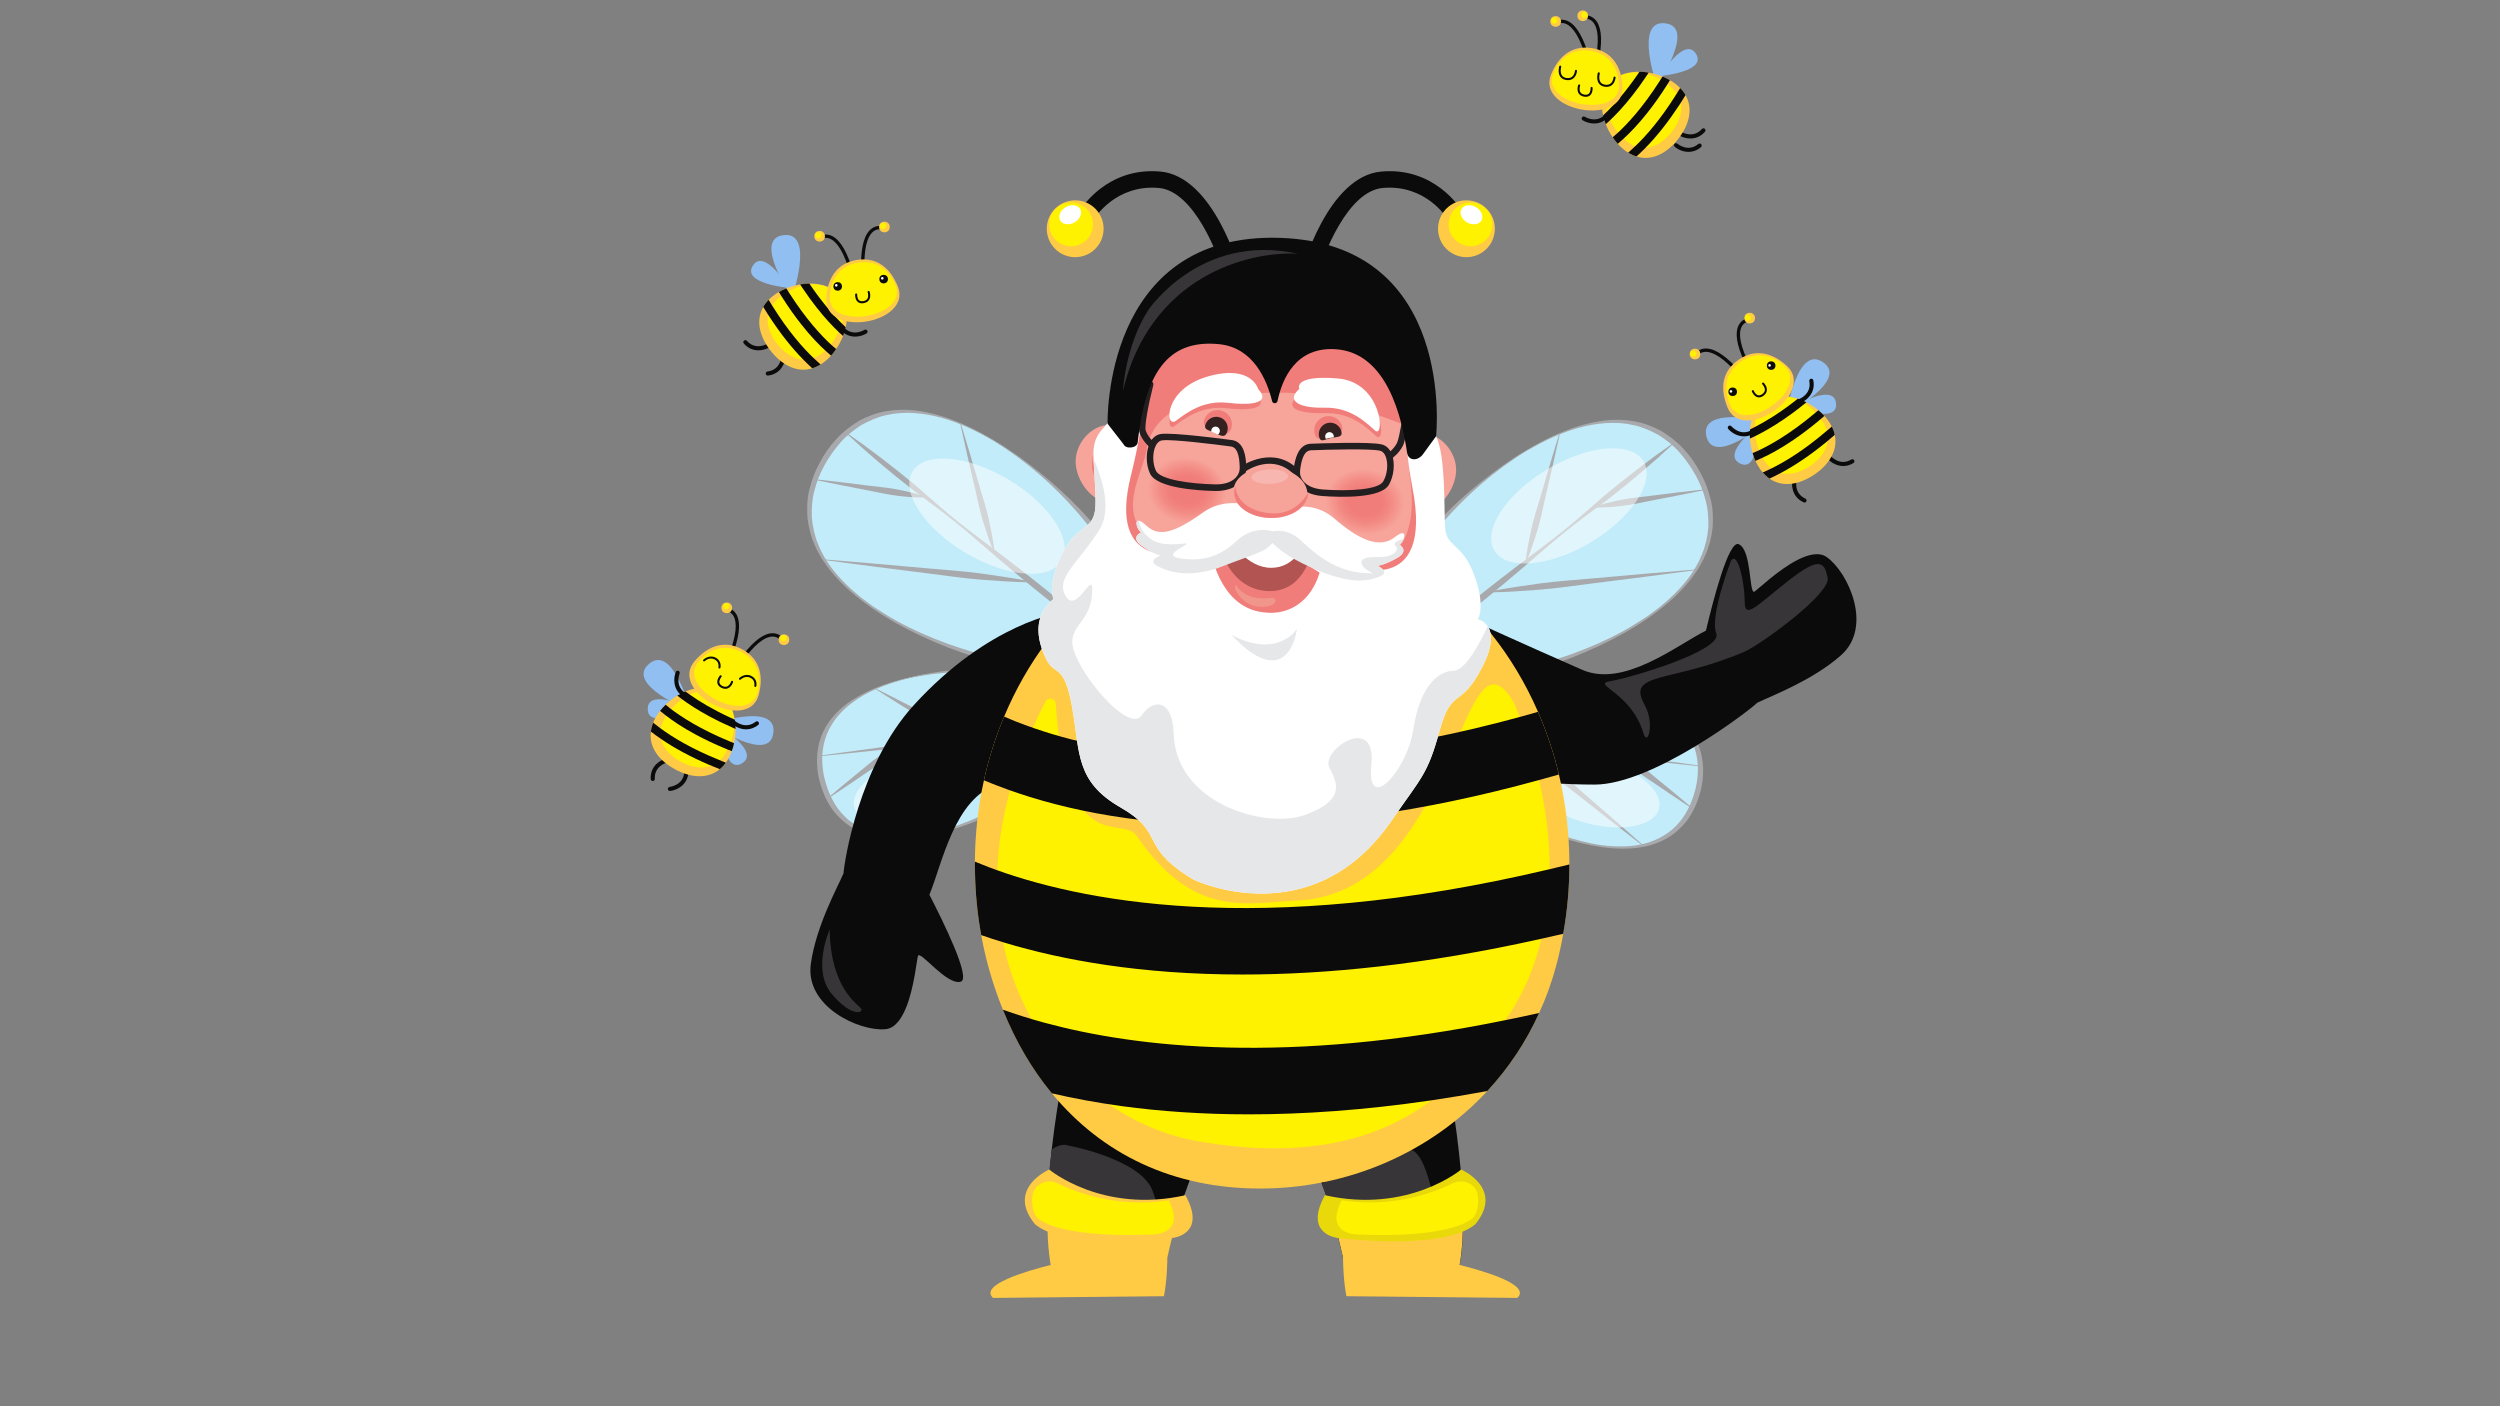 <svg xmlns="http://www.w3.org/2000/svg" xmlns:xlink="http://www.w3.org/1999/xlink" id="Layer_1" viewBox="0 0 1200 675"><rect x="0" y="0" width="1200" height="675" fill="#808080" stroke="none"/><defs><style>.cls-1{clip-path:url(#clippath);}.cls-2{fill:none;}.cls-2,.cls-3,.cls-4,.cls-5,.cls-6,.cls-7,.cls-8,.cls-9,.cls-10,.cls-11,.cls-12,.cls-13,.cls-14,.cls-15,.cls-16,.cls-17,.cls-18,.cls-19,.cls-20,.cls-21,.cls-22,.cls-23,.cls-24,.cls-25,.cls-26,.cls-27,.cls-28,.cls-29,.cls-30,.cls-31,.cls-32,.cls-33,.cls-34,.cls-35,.cls-36,.cls-37,.cls-38,.cls-39,.cls-40,.cls-41,.cls-42,.cls-43,.cls-44,.cls-45,.cls-46,.cls-47,.cls-48,.cls-49,.cls-50,.cls-51,.cls-52,.cls-53,.cls-54,.cls-55,.cls-56,.cls-57,.cls-58,.cls-59,.cls-60,.cls-61,.cls-62,.cls-63,.cls-64,.cls-65,.cls-66,.cls-67{stroke-width:0px;}.cls-68{clip-path:url(#clippath-1);}.cls-3{opacity:.5;}.cls-3,.cls-34{fill:#fff;}.cls-4{fill:#f59990;}.cls-5{fill:#f5968e;}.cls-6{fill:#f5928b;}.cls-7{fill:#f59890;}.cls-8{fill:#f59b92;}.cls-9{fill:#f5978e;}.cls-10{fill:#f5978f;}.cls-11{fill:#f5948c;}.cls-12{fill:#f5948d;}.cls-13{fill:#f5938b;}.cls-14{fill:#f5918a;}.cls-15{fill:#f8b6b1;}.cls-16{fill:#f7a59b;}.cls-17{fill:#f59a91;}.cls-18{fill:#352120;}.cls-19{fill:#373538;}.cls-20{fill:#0b0b0b;}.cls-21{fill:#231f20;}.cls-22{fill:#c2ecf9;}.cls-23{fill:#a7a9ac;}.cls-24{fill:#b25452;}.cls-25{fill:#91bff1;}.cls-26{fill:#f38e87;}.cls-27{fill:#f07d7a;}.cls-28{fill:#f38c85;}.cls-29{fill:#f39089;}.cls-30{fill:#f38d86;}.cls-31{fill:#f38b85;}.cls-32{fill:#f49189;}.cls-33{fill:#fff200;}.cls-35{fill:#ead90a;}.cls-36{fill:#e4a82f;}.cls-37{fill:#f1807c;}.cls-38{fill:#f1968a;}.cls-39{fill:#f17e7a;}.cls-40{fill:#f17e7b;}.cls-41{fill:#f1807d;}.cls-42{fill:#f17d7a;}.cls-43{fill:#f17f7b;}.cls-44{fill:#ffc53f;}.cls-45{fill:#ffcb44;}.cls-46{fill:#f28580;}.cls-47{fill:#f28a84;}.cls-48{fill:#f2827e;}.cls-49{fill:#f28983;}.cls-50{fill:#f28882;}.cls-51{fill:#f28680;}.cls-52{fill:#f28681;}.cls-53{fill:#f28b84;}.cls-54{fill:#f28480;}.cls-55{fill:#f28781;}.cls-56{fill:#f2837f;}.cls-57{fill:#f2817d;}.cls-58{fill:#f6a399;}.cls-59{fill:#f6a49a;}.cls-60{fill:#f6a198;}.cls-61{fill:#f6a096;}.cls-62{fill:#f6a097;}.cls-63{fill:#f69d93;}.cls-64{fill:#f69d94;}.cls-65{fill:#f69f96;}.cls-66{fill:#e6e7e8;}.cls-67{fill:#f69c93;}</style><clipPath id="clippath"><ellipse id="SVGID" class="cls-2" cx="569.88" cy="235.42" rx="15.75" ry="18.97" transform="translate(253.74 764.81) rotate(-81.6)"/></clipPath><clipPath id="clippath-1"><ellipse id="SVGID-2" class="cls-2" cx="655.08" cy="240.88" rx="15.75" ry="18.97" transform="translate(321.11 853.75) rotate(-81.6)"/></clipPath><clipPath id="clippath-2"><rect class="cls-2" x="383.64" y="737.68" width="432.72" height="618"/></clipPath></defs><path class="cls-22" d="m732.88 216.17c40.33-24.14 66.92-14.28 80.93 9.13s10.13 51.51-30.2 75.64c-40.33 24.14-101.83 35.17-115.84 11.76s24.78-72.4 65.1-96.54z"/><path class="cls-23" d="m732.81 216.04c7.75-4.64 15.92-8.63 24.57-11.37 8.6-2.7 17.91-4.14 27.02-2.44 4.56.78 8.94 2.44 13.02 4.65 3.95 2.42 7.69 5.25 10.78 8.7 3.13 3.41 5.83 7.2 7.95 11.29 2.25 4.02 3.88 8.4 4.98 12.89 1.16 4.5 1.23 9.21.91 13.81-.58 4.59-1.71 9.11-3.64 13.29-.85 2.13-2.14 4.05-3.19 6.08-1.34 1.85-2.55 3.8-4 5.56-2.86 3.55-6.01 6.84-9.41 9.85-13.7 11.97-30.01 20.43-46.81 27.13-16.9 6.43-34.71 11.2-53.06 11.53-9.09.04-18.59-.84-27.01-5.46-4.19-2.25-7.73-6-9.72-10.46-1.89-4.52-2.18-9.46-1.6-14.11 1.37-9.32 5.37-17.82 10.2-25.55 4.88-7.73 10.56-14.89 16.81-21.47 6.24-6.6 12.93-12.73 19.98-18.39 7.06-5.65 14.41-10.95 22.2-15.54zm.15.25c-15.41 9.38-29.14 21.41-40.89 34.99-5.83 6.82-11.3 13.96-15.85 21.63-4.48 7.65-8.41 15.83-9.58 24.46-.52 4.28-.19 8.64 1.43 12.48 1.73 3.77 4.68 6.93 8.4 9.03 7.48 4.25 16.62 5.31 25.44 5.34 17.83-.17 35.61-4.23 52.51-10.26 8.44-3.08 16.74-6.63 24.62-10.99 3.96-2.14 7.72-4.62 11.52-7.02l5.42-4.01c1.79-1.36 3.42-2.91 5.13-4.36 6.59-6.02 12.52-13.07 15.77-21.37 1.74-4.09 2.67-8.44 3.09-12.82.17-4.39-.07-8.81-1.24-13.06-2.09-8.53-6.69-16.43-12.44-23.03-2.88-3.34-6.37-6.06-10.05-8.43-3.83-2.11-7.88-3.92-12.22-4.83-8.65-2-17.81-.98-26.43 1.36-8.67 2.41-16.83 6.41-24.64 10.88z"/><path class="cls-23" d="m803.46 212.8c-10.25 9.55-20.94 18.55-31.96 27.15-5.56 4.24-11.3 8.24-16.77 12.6-5.53 4.27-10.84 8.81-16.13 13.39-21.1 18.36-42.78 35.99-65.69 52.09l-.19-.23c20.6-18.97 42.44-36.41 64.85-53.13 5.59-4.2 11.16-8.42 16.5-12.92 5.41-4.42 10.55-9.18 15.87-13.71 10.74-8.94 21.81-17.47 33.31-25.46l.19.23z"/><path class="cls-23" d="m748.68 208.41c-2.26 10.32-4.61 20.62-7.03 30.89-1.18 5.15-2.2 10.33-3.73 15.39-1.6 5.04-3.15 10.09-5.31 14.98l-.29-.08c.52-5.32 1.65-10.48 2.73-15.65 1.15-5.15 2.81-10.18 4.3-15.24 2.93-10.14 5.95-20.27 9.04-30.37l.29.08z"/><path class="cls-23" d="m814.14 273.64c-16.54 2.21-33.1 4.34-49.66 6.39-8.28 1.05-16.54 2.27-24.85 2.97-8.32.62-16.64 1.3-25.03 1.35l-.03-.3c8.2-1.74 16.48-2.84 24.74-4.01 8.27-1.09 16.6-1.65 24.92-2.38 16.62-1.52 33.24-2.96 49.88-4.32l.03.29z"/><path class="cls-23" d="m818.67 235.13c-8.87 1.84-17.75 3.6-26.65 5.28-4.44.87-8.86 1.9-13.36 2.42-4.5.51-9.02.9-13.62.81l-.05-.29c4.34-1.51 8.76-2.53 13.2-3.45 4.44-.9 8.96-1.28 13.45-1.83 8.98-1.16 17.97-2.24 26.98-3.23l.05.29z"/><ellipse class="cls-3" cx="753.07" cy="242.8" rx="41.72" ry="20.39" transform="translate(-17.8 421.22) rotate(-30.9)"/><path class="cls-22" d="m776.79 331.06c34.62 9.18 43.39 28.94 38.06 49.04s-22.73 32.92-57.36 23.74c-34.62-9.18-73.36-36.89-68.03-56.99s52.7-24.98 87.33-15.8z"/><path class="cls-23" d="m776.83 330.92c6.66 1.75 13.19 4.08 19.31 7.32 6.08 3.23 11.86 7.52 15.84 13.41 2.03 2.91 3.49 6.2 4.47 9.63.79 3.47 1.25 7.04 1.02 10.6-.19 3.55-.83 7.06-1.95 10.42-1.01 3.39-2.55 6.63-4.44 9.64-1.87 3.05-4.44 5.6-7.15 7.88-2.84 2.13-5.94 3.92-9.28 5.07-6.63 2.46-13.76 2.74-20.64 2.3-13.84-1.15-27.15-5.51-39.78-11.07-12.53-5.78-24.67-12.91-34.67-22.78-4.89-4.95-9.51-10.63-11.5-17.79-1.02-3.54-.86-7.56.56-11.1 1.5-3.51 4.09-6.35 6.98-8.53 5.89-4.25 12.7-6.61 19.52-8.05 6.85-1.43 13.8-2.11 20.73-2.15 13.85-.04 27.67 1.63 40.98 5.18zm-.08.29c-13.32-3.41-27.2-4.43-40.83-3.52-6.81.5-13.6 1.33-20.17 2.95-6.52 1.64-13.05 3.83-18.31 7.74-2.58 1.97-4.73 4.42-5.93 7.27-1.1 2.87-1.26 6.06-.44 9.16 1.61 6.24 5.85 11.77 10.49 16.59 9.51 9.61 21.13 17.22 33.37 23.27 6.15 2.98 12.48 5.67 19.04 7.65 6.55 1.96 13.28 3.55 20.11 3.86 6.78.39 13.77-.16 19.98-2.82 3.13-1.23 5.98-3.04 8.56-5.13 2.45-2.24 4.7-4.71 6.38-7.59 6.62-11.31 8.67-26.47 1.41-37.97-3.44-5.77-8.83-10.25-14.66-13.75-5.9-3.48-12.42-5.81-19.01-7.71z"/><path class="cls-23" d="m816.16 367.84-63.56-6.62c-10.59-1.12-21.2-2.06-31.75-3.53-10.54-1.54-21.09-3.03-31.56-5.15l.04-.29c10.67.43 21.27 1.49 31.88 2.5 10.6 1.08 21.13 2.69 31.68 4.12l63.31 8.68-.04.29z"/><path class="cls-23" d="m789.44 335.59c-6.79 4.34-13.61 8.61-20.48 12.81-3.42 2.12-6.76 4.4-10.35 6.21-3.6 1.81-7.26 3.51-11.16 4.79l-.15-.26c3.1-2.69 6.44-4.95 9.84-7.11 3.4-2.15 7.07-3.85 10.64-5.69 7.13-3.74 14.3-7.41 21.51-11l.15.26z"/><path class="cls-23" d="m788.6 406.02c-10.07-7.78-20.09-15.62-30.06-23.52-5-3.93-10.11-7.73-14.89-11.93-4.73-4.26-9.49-8.48-13.85-13.19l.19-.23c5.44 3.4 10.48 7.29 15.55 11.13 5.02 3.9 9.71 8.21 14.51 12.39 9.63 8.31 19.21 16.68 28.73 25.12l-.19.23z"/><path class="cls-23" d="m812.04 388.01c-5.78-3.78-11.52-7.63-17.2-11.54-2.86-1.93-5.82-3.73-8.47-5.95-2.64-2.23-5.21-4.55-7.49-7.26l.18-.24c3.25 1.41 6.2 3.22 9.09 5.12 2.88 1.91 5.45 4.23 8.11 6.43 5.37 4.34 10.69 8.74 15.96 13.21l-.18.24z"/><ellipse class="cls-3" cx="765.58" cy="380.06" rx="15.54" ry="31.8" transform="translate(202.01 1022.67) rotate(-75.15)"/><path class="cls-22" d="m476.77 211.34c-40.33-24.14-66.92-14.28-80.93 9.13s-10.13 51.51 30.2 75.64c40.33 24.14 101.83 35.17 115.84 11.76s-24.78-72.4-65.1-96.54z"/><path class="cls-23" d="m476.7 211.46c-7.81-4.48-15.97-8.47-24.64-10.88-8.62-2.34-17.79-3.36-26.43-1.36-4.34.91-8.38 2.72-12.22 4.83-3.69 2.37-7.17 5.09-10.05 8.43-5.75 6.6-10.34 14.5-12.44 23.03-1.17 4.25-1.41 8.67-1.24 13.06.42 4.37 1.35 8.73 3.09 12.82 3.25 8.3 9.18 15.35 15.77 21.37 1.72 1.44 3.35 3 5.13 4.36l5.42 4.01c3.8 2.41 7.56 4.88 11.52 7.02 7.88 4.36 16.18 7.91 24.62 10.99 16.89 6.03 34.68 10.1 52.51 10.26 8.82-.03 17.96-1.09 25.44-5.34 3.72-2.09 6.67-5.26 8.4-9.03 1.62-3.84 1.94-8.2 1.43-12.48-1.17-8.63-5.1-16.82-9.58-24.46-4.55-7.67-10.01-14.81-15.85-21.63-11.75-13.58-25.47-25.6-40.89-34.99zm.15-.25c7.79 4.58 15.14 9.88 22.2 15.54 7.05 5.67 13.75 11.8 19.98 18.39 6.25 6.59 11.93 13.74 16.81 21.47 4.83 7.72 8.84 16.22 10.2 25.55.58 4.65.29 9.59-1.6 14.11-1.99 4.46-5.52 8.21-9.72 10.46-8.41 4.62-17.92 5.5-27.01 5.46-18.35-.34-36.16-5.11-53.06-11.53-16.8-6.7-33.11-15.16-46.81-27.13-3.4-3.01-6.55-6.3-9.41-9.85-1.45-1.75-2.66-3.71-4-5.56-1.05-2.03-2.34-3.95-3.19-6.08-1.94-4.18-3.07-8.7-3.64-13.29-.31-4.6-.24-9.31.91-13.81 1.1-4.49 2.73-8.87 4.98-12.89 2.12-4.1 4.82-7.88 7.95-11.29 3.1-3.45 6.84-6.28 10.78-8.7 4.08-2.21 8.46-3.87 13.02-4.65 9.11-1.7 18.41-.26 27.02 2.44 8.65 2.74 16.82 6.74 24.57 11.37z"/><path class="cls-23" d="m406.38 207.74c11.51 7.99 22.57 16.52 33.31 25.46 5.32 4.53 10.46 9.29 15.87 13.71 5.34 4.5 10.91 8.72 16.5 12.92 22.42 16.72 44.25 34.16 64.85 53.13l-.19.23c-22.91-16.11-44.59-33.74-65.69-52.09-5.29-4.57-10.6-9.12-16.13-13.39-5.46-4.35-11.21-8.36-16.77-12.6-11.02-8.59-21.71-17.6-31.96-27.15l.19-.23z"/><path class="cls-23" d="m461.26 203.5c3.09 10.1 6.11 20.22 9.04 30.37 1.49 5.06 3.15 10.09 4.3 15.24 1.08 5.17 2.21 10.33 2.73 15.65l-.29.08c-2.16-4.89-3.71-9.94-5.31-14.98-1.53-5.06-2.55-10.24-3.73-15.39-2.42-10.28-4.77-20.57-7.03-30.89l.29-.08z"/><path class="cls-23" d="m395.55 268.51c16.64 1.36 33.26 2.8 49.88 4.32 8.31.73 16.64 1.3 24.92 2.38 8.27 1.16 16.54 2.27 24.74 4.01l-.03.3c-8.39-.05-16.7-.73-25.03-1.35-8.32-.7-16.57-1.92-24.85-2.97-16.56-2.05-33.11-4.18-49.66-6.39l.03-.3z"/><path class="cls-23" d="m391.03 230.01c9 1 18 2.07 26.98 3.23 4.49.55 9.01.93 13.45 1.83 4.44.91 8.86 1.94 13.2 3.45l-.05.29c-4.6.09-9.11-.3-13.62-.81-4.5-.52-8.92-1.55-13.36-2.42-8.9-1.68-17.78-3.44-26.65-5.28l.05-.29z"/><ellipse class="cls-3" cx="473.77" cy="247.79" rx="20.39" ry="41.72" transform="translate(17.84 527.05) rotate(-59.1)"/><path class="cls-22" d="m432.87 326.23c-34.62 9.18-43.39 28.94-38.06 49.04s22.73 32.92 57.36 23.74c34.62-9.18 73.36-36.89 68.03-56.99-5.33-20.1-52.7-24.98-87.33-15.8z"/><path class="cls-23" d="m432.91 326.37c-6.59 1.9-13.11 4.23-19.01 7.71-5.83 3.49-11.22 7.98-14.66 13.75-7.26 11.5-5.21 26.66 1.41 37.97 1.68 2.88 3.93 5.35 6.38 7.59 2.58 2.09 5.42 3.9 8.56 5.13 6.21 2.66 13.19 3.21 19.98 2.82 6.84-.32 13.56-1.91 20.11-3.86 6.56-1.98 12.89-4.67 19.04-7.65 12.24-6.05 23.86-13.65 33.37-23.27 4.65-4.81 8.88-10.35 10.49-16.59.81-3.09.65-6.29-.44-9.16-1.2-2.85-3.36-5.3-5.93-7.27-5.26-3.91-11.78-6.1-18.31-7.74-6.58-1.62-13.36-2.45-20.17-2.95-13.63-.91-27.51.11-40.83 3.52zm-.08-.29c13.31-3.55 27.12-5.23 40.98-5.18 6.93.04 13.88.72 20.73 2.15 6.82 1.44 13.62 3.8 19.52 8.05 2.88 2.18 5.48 5.02 6.98 8.53 1.41 3.53 1.58 7.56.56 11.1-2 7.16-6.62 12.83-11.5 17.79-10 9.87-22.14 17-34.67 22.78-12.63 5.56-25.94 9.92-39.78 11.07-6.88.44-14.01.16-20.64-2.3-3.33-1.15-6.43-2.94-9.28-5.07-2.71-2.28-5.28-4.83-7.15-7.88-1.89-3.01-3.43-6.25-4.44-9.64-1.12-3.35-1.76-6.87-1.95-10.42-.23-3.56.23-7.13 1.02-10.6.97-3.43 2.44-6.73 4.47-9.63 3.98-5.89 9.76-10.18 15.84-13.41 6.12-3.24 12.65-5.57 19.31-7.32z"/><path class="cls-23" d="m393.46 362.71 63.31-8.68c10.55-1.43 21.09-3.04 31.68-4.12 10.6-1.01 21.2-2.07 31.88-2.5l.04.29c-10.47 2.12-21.02 3.61-31.56 5.15-10.55 1.47-21.16 2.42-31.75 3.53L393.5 363l-.04-.29z"/><path class="cls-23" d="m420.36 330.5c7.21 3.6 14.38 7.26 21.51 11 3.58 1.84 7.24 3.54 10.64 5.69 3.4 2.16 6.74 4.42 9.84 7.11l-.15.26c-3.9-1.28-7.56-2.99-11.16-4.79-3.6-1.82-6.93-4.09-10.35-6.21-6.87-4.2-13.7-8.47-20.48-12.81l.15-.26z"/><path class="cls-23" d="m420.87 400.96c9.52-8.44 19.1-16.81 28.73-25.12 4.8-4.18 9.48-8.49 14.51-12.39 5.07-3.85 10.11-7.73 15.55-11.13l.19.23c-4.36 4.71-9.12 8.93-13.85 13.19-4.77 4.2-9.88 8-14.89 11.93-9.97 7.9-19.98 15.75-30.05 23.52l-.19-.23z"/><path class="cls-23" d="m397.44 382.94c5.27-4.47 10.59-8.87 15.96-13.21 2.67-2.19 5.23-4.52 8.11-6.43 2.89-1.9 5.84-3.7 9.09-5.12l.18.24c-2.28 2.71-4.85 5.03-7.49 7.26-2.65 2.22-5.61 4.02-8.47 5.95-5.69 3.91-11.42 7.76-17.2 11.54l-.18-.24z"/><ellipse class="cls-3" cx="440.81" cy="379.32" rx="31.8" ry="15.54" transform="translate(-82.49 125.64) rotate(-14.85)"/><path class="cls-20" d="m876.93 267.47c-3.63-2.63-8.8-1.4-14.07 1.26-9.39 4.76-19.1 14.26-20.75 15.26-2.64 1.41-1.17-19.94-7.49-22.76-4.84-2.37-12.53 27.82-15.76 41.45-14.24 7.19-39.46 27.56-59.42 18.82-26.19-11.46-54.36-24.31-54.36-24.31l6.35 75.05s26.19 4.36 54.01 4.36 74.41-35.6 78.02-39.28c6.89-3.35 26.46-10.66 40.09-22.67 15.72-13.7 3.54-39.96-6.61-47.17z"/><path class="cls-19" d="m830.9 269.11s-10.37 26.73-7.09 34.92c3.27 8.18-40.92 21.28-50.74 22.91-9.82 1.64 9.82 4.91 15.82 25.1 1.98 6.66 5.46-4.91.55-13.64-9.08-16.15 12.55-10.37 48.01-25.64 7.52-3.24 41.47-27.83 39.83-35.46-1.64-7.64-3.82-10.37-19.1 1.64-15.28 12-20.73 18.55-20.73 9.82s-3.27-24.55-6.55-19.64z"/><path class="cls-20" d="m424.96 494.02c4.47-.37 7.59-4.67 9.86-10.12 4.03-9.72 5.21-23.26 5.81-25.09 1.09-2.79 13.88 14.37 20.51 12.39 5.21-1.36-8.61-29.27-15.03-41.72 6.12-14.73 12-46.61 32.84-52.98 27.34-8.36 57.08-16.95 57.08-16.95l-26.5-65.62s-34.73 4.74-71.02 44.66c-26.37 29-33.29 75.47-33.63 80.62-3.04 7.03-13.14 25.32-15.67 43.31-3.01 20.63 23.33 32.63 35.73 31.5z"/><path class="cls-19" d="m398.24 446.16s-8.59 19.23.82 30.69 15.55 9.41 14.32 7.37c-1.23-2.05-14.73-9.41-15.14-38.06z"/><path class="cls-20" d="m512.79 503.27s-5.02 22.41-7.96 48.46c-1.12 9.88-1.92 20.26-2.08 30.15 20.7 4.39 39.96 9.56 60.28 10.43 4.01-15.64 10.16-34.93 17.78-43.9 13.99-16.46-68.01-45.13-68.01-45.13z"/><path class="cls-20" d="m699.59 612.32c-2.24.15-4.41.31-6.42.39l-46.06 2.94s-4.72-26.51-12.6-47.45c-3.01-8.04-6.49-15.23-10.35-19.78-13.99-16.46 68.01-45.13 68.01-45.13s16.46 73.81 7.42 109.05z"/><path class="cls-19" d="m553.25 594.24c-6.03-.39-19.09-1.24-47.3-3.01-4.02-15.84-3.51-18.32-1.12-39.5 1.93-1.39 4.02-2.16 6.18-2.24.0.0 36.79 6.41 42.35 22.41 3.25 9.2 1.97 7.58-.12 22.34z"/><path class="cls-19" d="m693.17 612.7-46.06 2.94s-4.72-26.51-12.6-47.45c12.98-8.19 33.39-19.48 42.82-16.31 9.12 3.01 13.76 36.63 15.84 60.82z"/><path class="cls-45" d="m558.69 622.18c1.53-7.65 1.63-17.34 1.64-18.61.75-3.35 1.64-7.16 2.69-11.27-20.32-.87-39.58-6.03-60.28-10.43-.15 9.16.3 17.83 1.6 25.31-11.38 2.84-34.54 9.56-27.66 15.82"/><path class="cls-45" d="m503.62 561.37S529 582.72 569 573.7c10.44 18.86-6.09 20.5-6.09 20.5s-50.44 6.56-66.09-6.56c-14.12-17.21 6.8-26.27 6.8-26.27z"/><path class="cls-33" d="m495.67 573.44c.85-5.19 7.01-7.86 11.96-5.46 10.11 4.92 29.5 11.86 53.31 8.16 8.22 15.72-6.27 16.3-6.27 16.3s-40.64 2.78-55.54-6.91c-1.26-.82-2.22-2.07-2.71-3.44-1.1-3.11-1.18-6.06-.75-8.65z"/><path class="cls-45" d="m646.28 622.18c-1.53-7.65-1.63-17.34-1.64-18.61-.75-3.35-1.64-7.16-2.69-11.27 20.32-.87 39.58-6.03 60.28-10.43.15 9.16-.3 17.83-1.6 25.31 11.38 2.84 34.54 9.56 27.66 15.82"/><path class="cls-35" d="m701.35 561.37s-25.38 21.35-65.38 12.33c-10.44 18.86 6.09 20.5 6.09 20.5s50.44 6.56 66.09-6.56c14.12-17.21-6.8-26.27-6.8-26.27z"/><path class="cls-33" d="m709.31 573.44c-.85-5.19-7.01-7.86-11.96-5.46-10.11 4.92-29.5 11.86-53.31 8.16-8.22 15.72 6.27 16.3 6.27 16.3s40.64 2.78 55.54-6.91c1.26-.82 2.22-2.07 2.71-3.44 1.1-3.11 1.18-6.06.75-8.65z"/><path class="cls-45" d="m753.3 414.92v.08c0 11.39-1.03 22.47-2.97 33.19v.04c-.87 5.22-2.02 10.28-3.36 15.31-2.14 7.95-4.87 15.51-8.19 22.67v.04c-6.37 14.12-14.83 26.62-24.88 37.46-27.81 29.98-67.56 46.79-109.05 46.79s-75.63-16.22-99.96-45.69c-9.45-11.43-17.36-24.88-23.5-40.15-1.98-4.87-3.76-9.93-5.38-15.15-2.06-6.68-3.76-13.57-5.02-20.65-1.86-10.01-2.85-20.41-3.01-31.05-.08-.95-.08-1.86-.08-2.81.0-.47.0-.95.04-1.42.08-13.45 1.58-26.54 4.35-39.04 2.33-10.64 5.62-20.89 9.69-30.58 10.92-26.11 27.69-48.38 48.34-64.52 22.9-17.92 50.55-28.44 80.3-28.44 55.73.0 103.95 36.71 127.45 90.27.04.12.12.28.16.4 4.15 9.53 7.56 19.62 10.05 30.1 3.28 13.77 5.02 28.2 5.02 43.16z"/><path class="cls-33" d="m722.1 490.16c-18.87 25.15-51.62 74.67-147.91 57.48-67.15-11.99-131.44-97.13-72.34-210.91 1.21-2.33 4.72-1.58 4.89 1.03 4.94 74.76 31.96 53.38 38.81 63.38 27.28 39.83 52.35 32.34 77.47 31.1 77.47-3.82 78.02-140.22 103.99-94.3 34.38 84.74 7.28 135.98-4.91 152.22z"/><path class="cls-20" d="m748.27 371.77c-3.2.91-6.41 1.82-9.53 2.65-57.75 15.9-106.36 21.72-146.63 21.72-50.39.0-87.66-9.1-113.21-18.95-2.29-.87-4.47-1.74-6.61-2.65 2.33-10.64 5.62-20.89 9.69-30.58 3.28 1.46 6.88 2.89 10.8 4.31 40.9 14.95 117.36 28.44 236.66-4.11 2.89-.79 5.81-1.58 8.78-2.49 4.15 9.53 7.56 19.62 10.05 30.1z"/><path class="cls-20" d="m753.3 414.92v.08c0 11.39-1.03 22.47-2.97 33.19v.04c-3.52.83-7.04 1.62-10.48 2.37-55.77 12.5-103.4 17.17-143.47 17.17-48.97.0-86.67-7-114.16-15.27-3.96-1.19-7.71-2.41-11.23-3.64-1.86-10.01-2.85-20.41-3.01-31.05-.08-.95-.08-1.86-.08-2.81.0-.47.0-.95.04-1.42 2.14.87 4.39 1.78 6.76 2.69 42.32 15.98 128.83 34.22 269.1.95 3.12-.71 6.29-1.5 9.49-2.29z"/><path class="cls-20" d="m738.78 486.24c-6.37 14.12-14.83 26.62-24.88 37.46-9.22 1.7-18.16 3.16-26.86 4.47-32.44 4.75-61.59 6.72-87.54 6.72-22.67.0-42.92-1.5-60.88-3.92-12.34-1.7-23.58-3.8-33.74-6.17-9.45-11.43-17.36-24.88-23.5-40.15 5.85 2.1 12.5 4.23 19.94 6.25 44.22 11.99 116.41 20.17 221.08-1.19 5.38-1.07 10.84-2.25 16.38-3.48z"/><circle class="cls-36" cx="612.36" cy="401.01" r="15.92"/><circle class="cls-44" cx="609.41" cy="398.42" r="10.62"/><path class="cls-16" d="m667.55 223.11c-1.36 9.42 5.42 20.83 13.53 22 8.12 1.17 16.35-7.78 17.7-17.2 1.36-9.42-5.96-18.56-14.08-19.73s-15.8 5.51-17.16 14.93z"/><path class="cls-42" d="m673.5 212.22s15.68-1.26 17.45 12.39c1.99 15.37-16.36 20.2-20.49 12.9-4.13-7.31 3.03-25.29 3.03-25.29z"/><path class="cls-16" d="m547.7 219.06c1.36 9.42-5.42 20.83-13.53 22-8.12 1.17-16.35-7.78-17.7-17.2-1.36-9.42 5.96-18.56 14.08-19.73s15.8 5.51 17.16 14.93z"/><path class="cls-42" d="m541.76 208.18s-15.68-1.26-17.45 12.39c-1.99 15.37 16.36 20.2 20.49 12.9 4.13-7.31-3.03-25.29-3.03-25.29z"/><path class="cls-16" d="m687.22 257.17c-11.71 37.19-47.48 60.73-89.36 54.55-46.78-6.91-73.66-48.5-67.07-93.15 5.84-39.59 36.02-68.4 75.34-69.54 5.04-.22 10.25.06 15.62.85 14.38 2.12 26.97 7.62 37.43 15.54 12.65 9.46 22.04 22.47 27.28 37.29 4.5 12.7 2.13 50.13.76 54.45z"/><path class="cls-42" d="m687.54 263.48c-11.71 37.19-47.48 60.73-89.36 54.55-46.78-6.91-73.66-48.5-67.07-93.15 5.84-39.59 36.02-68.4 75.34-69.54 19 4.18 37.43 9.56 53.05 16.39 12.65 9.46 22.04 22.47 27.28 37.29-18.29-7.38-50.19-20.27-69.21-20.49-30.08-.24-63.5 2.01-67.28 27.82-1.87 12.76-24.49 45.31 27.82 47.55 40.9-13.99 45.99 4.34 45.99 4.34s63.78 25 52.15-42.78c.47 1.2 10.98 36.84 11.29 38.02z"/><g class="cls-1"><rect class="cls-59" x="549.37" y="217.61" width="41.03" height="35.64" transform="translate(-20.32 56.96) rotate(-5.62)"/><ellipse class="cls-59" cx="569.88" cy="235.42" rx="15.75" ry="18.97" transform="translate(253.74 764.81) rotate(-81.6)"/><ellipse class="cls-58" cx="569.88" cy="235.42" rx="15.57" ry="18.76" transform="translate(253.74 764.81) rotate(-81.6)"/><ellipse class="cls-58" cx="569.88" cy="235.42" rx="15.4" ry="18.54" transform="translate(253.74 764.81) rotate(-81.6)"/><ellipse class="cls-60" cx="569.88" cy="235.42" rx="15.22" ry="18.33" transform="translate(253.74 764.81) rotate(-81.6)"/><ellipse class="cls-62" cx="569.88" cy="235.42" rx="15.04" ry="18.12" transform="translate(253.74 764.81) rotate(-81.6)"/><ellipse class="cls-61" cx="569.88" cy="235.42" rx="14.87" ry="17.91" transform="translate(253.74 764.81) rotate(-81.6)"/><ellipse class="cls-65" cx="569.88" cy="235.42" rx="14.69" ry="17.69" transform="translate(253.74 764.81) rotate(-81.6)"/><ellipse class="cls-64" cx="569.88" cy="235.42" rx="14.51" ry="17.48" transform="translate(253.74 764.81) rotate(-81.6)"/><ellipse class="cls-63" cx="569.88" cy="235.42" rx="14.34" ry="17.27" transform="translate(253.74 764.81) rotate(-81.6)"/><ellipse class="cls-67" cx="569.88" cy="235.42" rx="14.16" ry="17.05" transform="translate(253.74 764.81) rotate(-81.6)"/><ellipse class="cls-8" cx="569.88" cy="235.42" rx="13.98" ry="16.84" transform="translate(253.74 764.81) rotate(-81.6)"/><ellipse class="cls-17" cx="569.88" cy="235.42" rx="13.8" ry="16.63" transform="translate(253.74 764.81) rotate(-81.6)"/><ellipse class="cls-4" cx="569.88" cy="235.42" rx="13.63" ry="16.42" transform="translate(253.74 764.81) rotate(-81.6)"/><ellipse class="cls-7" cx="569.88" cy="235.42" rx="13.45" ry="16.2" transform="translate(253.74 764.81) rotate(-81.6)"/><ellipse class="cls-10" cx="569.88" cy="235.42" rx="13.27" ry="15.99" transform="translate(253.74 764.81) rotate(-81.6)"/><ellipse class="cls-9" cx="569.88" cy="235.42" rx="13.1" ry="15.78" transform="translate(253.74 764.81) rotate(-81.6)"/><ellipse class="cls-5" cx="569.88" cy="235.42" rx="12.92" ry="15.56" transform="translate(253.74 764.81) rotate(-81.6)"/><ellipse class="cls-12" cx="569.88" cy="235.42" rx="12.74" ry="15.35" transform="translate(253.74 764.81) rotate(-81.6)"/><ellipse class="cls-11" cx="569.88" cy="235.42" rx="12.57" ry="15.14" transform="translate(253.74 764.81) rotate(-81.6)"/><ellipse class="cls-13" cx="569.88" cy="235.42" rx="12.39" ry="14.92" transform="translate(253.74 764.81) rotate(-81.6)"/><ellipse class="cls-6" cx="569.88" cy="235.42" rx="12.21" ry="14.71" transform="translate(253.74 764.81) rotate(-81.6)"/><ellipse class="cls-14" cx="569.88" cy="235.42" rx="12.04" ry="14.5" transform="translate(253.74 764.81) rotate(-81.6)"/><ellipse class="cls-32" cx="569.88" cy="235.42" rx="11.86" ry="14.29" transform="translate(253.74 764.81) rotate(-81.6)"/><ellipse class="cls-29" cx="569.88" cy="235.42" rx="11.68" ry="14.07" transform="translate(253.74 764.81) rotate(-81.6)"/><ellipse class="cls-26" cx="569.88" cy="235.42" rx="11.51" ry="13.86" transform="translate(253.74 764.81) rotate(-81.6)"/><ellipse class="cls-26" cx="569.88" cy="235.42" rx="11.33" ry="13.65" transform="translate(253.74 764.81) rotate(-81.6)"/><ellipse class="cls-30" cx="569.88" cy="235.42" rx="11.15" ry="13.43" transform="translate(253.74 764.81) rotate(-81.6)"/><ellipse class="cls-28" cx="569.88" cy="235.42" rx="10.98" ry="13.22" transform="translate(253.75 764.81) rotate(-81.6)"/><ellipse class="cls-31" cx="569.88" cy="235.42" rx="10.8" ry="13.01" transform="translate(253.74 764.81) rotate(-81.6)"/><ellipse class="cls-53" cx="569.88" cy="235.42" rx="10.62" ry="12.8" transform="translate(253.74 764.81) rotate(-81.6)"/><ellipse class="cls-47" cx="569.88" cy="235.42" rx="10.45" ry="12.58" transform="translate(253.74 764.81) rotate(-81.6)"/><ellipse class="cls-49" cx="569.88" cy="235.42" rx="10.27" ry="12.37" transform="translate(253.74 764.81) rotate(-81.6)"/><ellipse class="cls-50" cx="569.88" cy="235.42" rx="10.09" ry="12.16" transform="translate(253.74 764.81) rotate(-81.6)"/><ellipse class="cls-50" cx="569.88" cy="235.42" rx="9.92" ry="11.94" transform="translate(253.74 764.81) rotate(-81.6)"/><ellipse class="cls-55" cx="569.88" cy="235.42" rx="9.74" ry="11.73" transform="translate(253.74 764.81) rotate(-81.6)"/><ellipse class="cls-52" cx="569.88" cy="235.42" rx="9.56" ry="11.52" transform="translate(253.74 764.81) rotate(-81.6)"/><ellipse class="cls-51" cx="569.88" cy="235.42" rx="9.39" ry="11.3" transform="translate(253.74 764.81) rotate(-81.6)"/><ellipse class="cls-46" cx="569.88" cy="235.42" rx="9.21" ry="11.09" transform="translate(253.74 764.81) rotate(-81.6)"/><ellipse class="cls-54" cx="569.88" cy="235.42" rx="9.03" ry="10.88" transform="translate(253.74 764.81) rotate(-81.6)"/><ellipse class="cls-56" cx="569.88" cy="235.42" rx="8.85" ry="10.67" transform="translate(253.74 764.81) rotate(-81.6)"/><ellipse class="cls-56" cx="569.88" cy="235.42" rx="8.68" ry="10.45" transform="translate(253.74 764.81) rotate(-81.6)"/><ellipse class="cls-48" cx="569.88" cy="235.42" rx="8.5" ry="10.24" transform="translate(253.74 764.81) rotate(-81.6)"/><ellipse class="cls-48" cx="569.88" cy="235.42" rx="8.32" ry="10.03" transform="translate(253.75 764.81) rotate(-81.6)"/><ellipse class="cls-57" cx="569.88" cy="235.42" rx="8.15" ry="9.81" transform="translate(253.74 764.81) rotate(-81.6)"/><ellipse class="cls-41" cx="569.88" cy="235.42" rx="7.97" ry="9.6" transform="translate(253.74 764.81) rotate(-81.6)"/><ellipse class="cls-37" cx="569.88" cy="235.42" rx="7.79" ry="9.39" transform="translate(253.74 764.81) rotate(-81.6)"/><ellipse class="cls-37" cx="569.88" cy="235.42" rx="7.62" ry="9.18" transform="translate(253.74 764.81) rotate(-81.6)"/><ellipse class="cls-43" cx="569.88" cy="235.42" rx="7.44" ry="8.96" transform="translate(253.74 764.81) rotate(-81.6)"/><ellipse class="cls-43" cx="569.88" cy="235.42" rx="7.26" ry="8.75" transform="translate(253.74 764.81) rotate(-81.6)"/><ellipse class="cls-40" cx="569.88" cy="235.42" rx="7.09" ry="8.54" transform="translate(253.74 764.81) rotate(-81.6)"/><ellipse class="cls-39" cx="569.88" cy="235.42" rx="6.91" ry="8.32" transform="translate(253.74 764.81) rotate(-81.6)"/><ellipse class="cls-39" cx="569.88" cy="235.42" rx="6.73" ry="8.11" transform="translate(253.74 764.81) rotate(-81.6)"/><ellipse class="cls-42" cx="569.88" cy="235.42" rx="6.56" ry="7.9" transform="translate(253.74 764.81) rotate(-81.6)"/><ellipse class="cls-27" cx="569.88" cy="235.42" rx="6.38" ry="7.68" transform="translate(253.74 764.81) rotate(-81.6)"/></g><g class="cls-68"><rect class="cls-59" x="634.57" y="223.06" width="41.03" height="35.64" transform="translate(-20.45 65.34) rotate(-5.62)"/><ellipse class="cls-59" cx="655.08" cy="240.88" rx="15.75" ry="18.97" transform="translate(321.11 853.75) rotate(-81.6)"/><ellipse class="cls-58" cx="655.08" cy="240.88" rx="15.57" ry="18.76" transform="translate(321.11 853.75) rotate(-81.6)"/><ellipse class="cls-58" cx="655.08" cy="240.88" rx="15.4" ry="18.54" transform="translate(321.11 853.75) rotate(-81.6)"/><ellipse class="cls-60" cx="655.08" cy="240.88" rx="15.22" ry="18.33" transform="translate(321.11 853.75) rotate(-81.6)"/><ellipse class="cls-62" cx="655.08" cy="240.88" rx="15.04" ry="18.12" transform="translate(321.11 853.75) rotate(-81.6)"/><ellipse class="cls-61" cx="655.08" cy="240.88" rx="14.87" ry="17.91" transform="translate(321.11 853.75) rotate(-81.6)"/><ellipse class="cls-65" cx="655.08" cy="240.88" rx="14.69" ry="17.69" transform="translate(321.11 853.75) rotate(-81.6)"/><ellipse class="cls-64" cx="655.08" cy="240.88" rx="14.51" ry="17.48" transform="translate(321.11 853.75) rotate(-81.6)"/><ellipse class="cls-63" cx="655.08" cy="240.88" rx="14.34" ry="17.27" transform="translate(321.11 853.75) rotate(-81.6)"/><ellipse class="cls-67" cx="655.08" cy="240.88" rx="14.16" ry="17.05" transform="translate(321.11 853.75) rotate(-81.6)"/><ellipse class="cls-8" cx="655.08" cy="240.88" rx="13.98" ry="16.84" transform="translate(321.11 853.75) rotate(-81.6)"/><ellipse class="cls-17" cx="655.08" cy="240.88" rx="13.8" ry="16.63" transform="translate(321.11 853.75) rotate(-81.6)"/><ellipse class="cls-4" cx="655.08" cy="240.88" rx="13.63" ry="16.42" transform="translate(321.11 853.75) rotate(-81.6)"/><ellipse class="cls-7" cx="655.08" cy="240.88" rx="13.45" ry="16.2" transform="translate(321.11 853.75) rotate(-81.6)"/><ellipse class="cls-10" cx="655.08" cy="240.88" rx="13.27" ry="15.99" transform="translate(321.11 853.75) rotate(-81.6)"/><ellipse class="cls-9" cx="655.08" cy="240.88" rx="13.1" ry="15.78" transform="translate(321.11 853.75) rotate(-81.6)"/><ellipse class="cls-5" cx="655.08" cy="240.88" rx="12.92" ry="15.56" transform="translate(321.11 853.75) rotate(-81.6)"/><ellipse class="cls-12" cx="655.08" cy="240.88" rx="12.74" ry="15.35" transform="translate(321.11 853.75) rotate(-81.6)"/><ellipse class="cls-11" cx="655.08" cy="240.88" rx="12.57" ry="15.14" transform="translate(321.11 853.75) rotate(-81.6)"/><ellipse class="cls-13" cx="655.08" cy="240.88" rx="12.39" ry="14.92" transform="translate(321.11 853.75) rotate(-81.6)"/><ellipse class="cls-6" cx="655.08" cy="240.88" rx="12.21" ry="14.71" transform="translate(321.11 853.75) rotate(-81.6)"/><ellipse class="cls-14" cx="655.08" cy="240.88" rx="12.04" ry="14.5" transform="translate(321.11 853.75) rotate(-81.6)"/><ellipse class="cls-32" cx="655.08" cy="240.88" rx="11.86" ry="14.29" transform="translate(321.11 853.75) rotate(-81.6)"/><ellipse class="cls-29" cx="655.08" cy="240.88" rx="11.68" ry="14.07" transform="translate(321.11 853.75) rotate(-81.6)"/><ellipse class="cls-26" cx="655.08" cy="240.88" rx="11.51" ry="13.86" transform="translate(321.11 853.75) rotate(-81.6)"/><ellipse class="cls-26" cx="655.08" cy="240.88" rx="11.33" ry="13.65" transform="translate(321.11 853.75) rotate(-81.6)"/><ellipse class="cls-30" cx="655.08" cy="240.88" rx="11.15" ry="13.43" transform="translate(321.11 853.75) rotate(-81.6)"/><ellipse class="cls-28" cx="655.08" cy="240.88" rx="10.98" ry="13.22" transform="translate(321.11 853.75) rotate(-81.6)"/><ellipse class="cls-31" cx="655.08" cy="240.88" rx="10.8" ry="13.01" transform="translate(321.11 853.75) rotate(-81.6)"/><ellipse class="cls-53" cx="655.08" cy="240.88" rx="10.62" ry="12.8" transform="translate(321.11 853.75) rotate(-81.6)"/><ellipse class="cls-47" cx="655.08" cy="240.88" rx="10.45" ry="12.58" transform="translate(321.11 853.75) rotate(-81.6)"/><ellipse class="cls-49" cx="655.08" cy="240.88" rx="10.27" ry="12.37" transform="translate(321.11 853.75) rotate(-81.6)"/><ellipse class="cls-50" cx="655.08" cy="240.88" rx="10.09" ry="12.16" transform="translate(321.11 853.75) rotate(-81.6)"/><ellipse class="cls-50" cx="655.08" cy="240.88" rx="9.92" ry="11.94" transform="translate(321.11 853.75) rotate(-81.6)"/><ellipse class="cls-55" cx="655.08" cy="240.88" rx="9.74" ry="11.73" transform="translate(321.11 853.75) rotate(-81.6)"/><ellipse class="cls-52" cx="655.08" cy="240.88" rx="9.56" ry="11.52" transform="translate(321.11 853.75) rotate(-81.6)"/><ellipse class="cls-51" cx="655.08" cy="240.88" rx="9.39" ry="11.3" transform="translate(321.11 853.75) rotate(-81.6)"/><ellipse class="cls-46" cx="655.08" cy="240.88" rx="9.21" ry="11.09" transform="translate(321.11 853.75) rotate(-81.6)"/><ellipse class="cls-54" cx="655.08" cy="240.88" rx="9.03" ry="10.88" transform="translate(321.11 853.75) rotate(-81.6)"/><ellipse class="cls-56" cx="655.08" cy="240.88" rx="8.85" ry="10.67" transform="translate(321.11 853.75) rotate(-81.6)"/><ellipse class="cls-56" cx="655.08" cy="240.88" rx="8.68" ry="10.45" transform="translate(321.11 853.75) rotate(-81.6)"/><ellipse class="cls-48" cx="655.08" cy="240.88" rx="8.5" ry="10.24" transform="translate(321.11 853.75) rotate(-81.6)"/><ellipse class="cls-48" cx="655.08" cy="240.88" rx="8.32" ry="10.03" transform="translate(321.11 853.75) rotate(-81.6)"/><ellipse class="cls-57" cx="655.08" cy="240.88" rx="8.15" ry="9.81" transform="translate(321.11 853.75) rotate(-81.6)"/><ellipse class="cls-41" cx="655.08" cy="240.88" rx="7.97" ry="9.6" transform="translate(321.11 853.75) rotate(-81.6)"/><ellipse class="cls-37" cx="655.08" cy="240.88" rx="7.79" ry="9.39" transform="translate(321.11 853.75) rotate(-81.6)"/><ellipse class="cls-37" cx="655.08" cy="240.88" rx="7.62" ry="9.18" transform="translate(321.11 853.75) rotate(-81.6)"/><ellipse class="cls-43" cx="655.08" cy="240.88" rx="7.44" ry="8.96" transform="translate(321.11 853.75) rotate(-81.6)"/><ellipse class="cls-43" cx="655.08" cy="240.88" rx="7.26" ry="8.75" transform="translate(321.11 853.75) rotate(-81.6)"/><ellipse class="cls-40" cx="655.08" cy="240.88" rx="7.09" ry="8.54" transform="translate(321.11 853.75) rotate(-81.6)"/><ellipse class="cls-39" cx="655.08" cy="240.88" rx="6.91" ry="8.32" transform="translate(321.11 853.75) rotate(-81.6)"/><ellipse class="cls-39" cx="655.08" cy="240.88" rx="6.73" ry="8.11" transform="translate(321.11 853.75) rotate(-81.6)"/><ellipse class="cls-42" cx="655.08" cy="240.88" rx="6.56" ry="7.9" transform="translate(321.11 853.75) rotate(-81.6)"/><ellipse class="cls-27" cx="655.08" cy="240.88" rx="6.38" ry="7.68" transform="translate(321.11 853.75) rotate(-81.6)"/></g><path class="cls-34" d="m711.43 320.21c-10.42 20.43-14.62 9.26-20.41 30.48-5.79 21.21-8.81 22.46-22.89 42.96-38.31 55.84-95.05 28.65-95.05 28.65-.86-.48-1.72-1.03-2.64-1.57-23.66-15.23-11.11-20.88-32.71-33.24-21.53-12.42-19.31-26.12-23.07-47.78-3.76-21.67-8.42-15.14-12.39-23.14-10.24-20.59 3.45-29.01 3.45-29.01s-3.29-6.39 3.9-21.11c7.19-14.85 14.53-11.54 16.01-21.42.66-4.57-.19-14.56-.77-24.99-.64-11.88 4.92-13.66 7.87-18.56 1.58-2.76-1.47-15.42 1.57-17.1 6.93-4.02 15.57-5.44 15.57-5.44s.7 18.56-6.99 49.2c-11.71 46.33 24.54 37.07 24.54 37.07 4.06-.56 76.18 5.11 80.17 6.06.0.0 40.72 16.74 30.46-36.73-5.97-31.03-2.31-49.64-2.31-49.64s-4.13-9.62 2.39-4.97c2.87 1.96 9.87 26.56 11.18 29.46 4.65 9.67 3.77 33.73 4.31 43.59.54 9.98 8.16 7.38 13.92 22.84 5.76 15.33 1.89 21.39 1.89 21.39s2.81.57 4.63 3.37c2.06 3.06 2.92 8.9-2.63 19.66z"/><path class="cls-42" d="m644.14 204.46c1.05 3.54-2.12 3.6-5.73 4.67s-6.28 2.76-7.33-.78c-1.05-3.54 1.02-7.27 4.63-8.35 3.61-1.07 7.39.92 8.44 4.46z"/><path class="cls-42" d="m590.96 205.83c-1.24 3.47-3.96 2.7-7.51 1.44-3.54-1.27-6.57-2.55-5.33-6.03 1.24-3.47 5.12-5.26 8.67-3.99 3.54 1.27 5.41 5.11 4.17 8.59z"/><path class="cls-18" d="m588.87 207.75c-.94 2.23-2.56 1.55-4.6.58-.52-.24-1.03-.5-1.6-.75-.53-.21-1.03-.4-1.51-.6-2.05-.77-3.38-1.29-2.4-3.57 1.19-2.8 4.42-4.09 7.21-2.9 2.82 1.2 4.11 4.45 2.9 7.24z"/><path class="cls-34" d="m585.35 207.65c-.16.41-.45.74-.81.95-.52-.24-1.03-.5-1.6-.75-.53-.21-1.03-.4-1.51-.6-.1-.4-.06-.83.12-1.21.46-1.07 1.67-1.56 2.72-1.1s1.53 1.67 1.08 2.71z"/><path class="cls-18" d="m643.88 207.16c.48 2.1-.83 2.43-2.69 2.71-.77.12-1.65.2-2.52.41-.44.09-.85.23-1.23.35-2.26.73-3.7 1.54-4.28-.99-.69-2.96 1.14-5.91 4.1-6.61 2.96-.69 5.95 1.15 6.62 4.12z"/><path class="cls-34" d="m640.17 209.03c.07.31.08.6.03.88-.77.12-1.65.2-2.52.41-.44.09-.85.23-1.23.35-.13-.21-.26-.45-.31-.72-.25-1.11.44-2.22 1.55-2.47 1.11-.25 2.22.44 2.48 1.55z"/><path class="cls-21" d="m652.8 238.09c-6.57.65-13.8.32-18.03.01-5.04-.36-9.16-2.19-11.6-5.14-1.8-2.18-2.57-4.8-2.24-7.58.6-5.09 2.23-11.85 7.89-12.37.02.0.04.0.06.0 2.98-.12 29.34-1.15 34.6.37 2.05.59 3.64 2.18 4.59 4.59 1.67 4.26 1.06 10.61-1.44 14.78-1.94 3.23-7.59 4.72-13.83 5.34zm-23.81-21.93c-2.62.26-4.19 3.31-4.94 9.59-.23 1.9.31 3.7 1.54 5.21 1.89 2.28 5.22 3.7 9.4 4 12.72.93 26.58.09 28.93-3.83 2.01-3.35 2.55-8.63 1.21-12.01-.4-1.03-1.17-2.33-2.53-2.72-4.03-1.17-25.57-.58-33.56-.25h-.05z"/><path class="cls-21" d="m667.36 220.35c-.55.05-1.11-.19-1.45-.68-.49-.71-.31-1.69.41-2.19.03-.02 2.84-1.98 4.3-5.02 1.15-2.39 3.27-15.57 4.41-23.85.12-.86.93-1.47 1.78-1.35.86.12 1.46.91 1.34 1.77-.3 2.16-2.96 21.18-4.69 24.78-1.84 3.82-5.22 6.16-5.36 6.25-.23.16-.48.24-.73.27z"/><path class="cls-21" d="m622.42 228.31c-.46.05-.94-.11-1.29-.48-9.9-10.38-22.39-2.16-22.91-1.8-.73.49-1.7.29-2.18-.42-.48-.72-.3-1.7.42-2.18.16-.1 15.22-10.06 26.95 2.24.6.63.57 1.62-.05 2.22-.27.25-.6.4-.93.43z"/><path class="cls-21" d="m586.03 235.57c-.9.09-1.84.12-2.8.1-8.28-.18-27.89-1.36-31.21-8.33-2.09-4.38-2.11-10.77-.04-14.85 1.17-2.31 2.9-3.74 5-4.14 5.34-.97 31.52 2.5 34.48 2.9.02.0.04.0.06.0 5.74 1.01 6.57 7.94 6.69 13.06.07 2.8-.96 5.33-2.95 7.33-2.19 2.19-5.41 3.55-9.23 3.92zm-27.93-24.21c-.2.02-.38.04-.54.07-1.39.26-2.28 1.49-2.78 2.47-1.65 3.24-1.61 8.54.07 12.07 1.97 4.13 15.7 6.26 28.44 6.54 4.2.08 7.65-1.01 9.74-3.1 1.38-1.38 2.08-3.12 2.04-5.04-.16-6.36-1.45-9.55-4.06-10.03-7.64-1.04-27.73-3.51-32.91-3z"/><path class="cls-21" d="m552.92 214.94c-.4.04-.82-.08-1.16-.36-.13-.11-3.29-2.76-4.75-6.74-1.43-3.89 2.7-20.49 3.54-23.78.21-.84 1.08-1.34 1.91-1.13.84.21 1.35 1.07 1.13 1.91-2.36 9.22-4.36 19.93-3.63 21.91 1.16 3.17 3.78 5.38 3.81 5.41.66.56.75 1.55.2 2.21-.28.33-.66.52-1.06.56z"/><path class="cls-66" d="m622.51 301.94s-9.04 14.47-31.33 2.89c20.93 22.3 29.52 9.37 31.33-2.89z"/><path class="cls-42" d="m581.15 264.41s3.68 25.16 22.91 29.12c18.37 3.78 29.77-10.31 30.7-26.76 1.08-19.02-25.2-4.56-25.2-4.56s-28.56-12.58-28.42 2.2z"/><path class="cls-24" d="m585.2 261.37s4.41 21.47 23.34 22.33c18.93.86 21.84-22 21.84-22s-33.82-9.39-45.19-.34z"/><path class="cls-34" d="m590.96 259.79s7.56 12.88 19.37 12.76c11.81-.11 15.8-12.06 15.8-12.06s-31.03-4.13-35.17-.7z"/><path class="cls-38" d="m593.4 280.96s3.99 8.06 17.46 5.95c4.23 1.85-1.64 5.78-8.83 3.89s-10.87-10.21-8.62-9.84z"/><path class="cls-34" d="m670.44 267.9c-6.45 3.6-9.27 3.66-9.27 3.66s6.32 2.88 1.35 5.04-17.5 6.36-32.56-3.93c-12.4-8.4-18.5-13.41-20.3-14.95-1.94 1.36-8.43 5.78-21.56 12.97-15.97 8.82-28.1 3.46-32.84.84-4.69-2.62 1.87-4.89 1.87-4.89s-2.8-.32-8.88-4.52c-6.08-4.19-.51-6.58-.51-6.58-2.1-1.61-3.08-5.56-1.2-5.6.7.03 1.91.66 3.59 2.25 6.01 5.7 13.24 3.83 27.27-6.16 14.03-9.99 30.47-.44 30.47-.44 1.47-.12 2.64.0 3.5.36.95-.27 2.13-.28 3.58-.02.0.0 12.86-8.01 25.88 3.26s22.16 13.76 28.68 8.65c4.51-3.57 5.23-1.45 4.18.89-.4.99-1.15 2.02-2.12 2.67.0.0 5.32 2.9-1.13 6.5z"/><path class="cls-66" d="m670.44 267.9c-6.45 3.6-9.27 3.66-9.27 3.66s6.32 2.88 1.35 5.04-13.32 4.59-32.56-3.93c-13.99-6.19-17.49-10.6-19.29-12.13-2.56 4.27-9.9 5.83-23.31 11.09-16.86 6.61-27.36 2.52-32.11-.1-4.69-2.62 1.87-4.89 1.87-4.89s-2.8-.32-8.88-4.52c-6.08-4.19-.51-6.58-.51-6.58-2.1-1.61-3.08-5.56-1.2-5.6.42 2.23 1.93 6.39 6.72 9.33 6.9 4.23 19.42.1 15.86 2.26-3.51 2.23-10.77 5.6-1.49 6.67 9.22 1.13 17.65-.67 25.88-8.53 8.29-7.86 17.42-4.61 17.42-4.61s6.55-1.85 12.97 3.87c6.42 5.72 17.2 16.88 35.25 16.23-5.76-2.23-9.76-8.09 1.38-7.76 11.08.27 9.94-4.73 9.94-4.73s-3.82-2.39 3.24-3.94c-.4.99-1.15 2.02-2.12 2.67.0.0 5.32 2.9-1.13 6.5z"/><path class="cls-59" d="m627.51 237.54-.03.12c-.48 6.66-8.75 11.56-18.47 10.94-9.79-.58-17.39-6.54-16.96-13.27.09-1.01.32-2.06.7-2.94 2.28-5.17 9.53-8.63 17.8-8.12 9.78.64 17.39 6.54 16.96 13.27z"/><path class="cls-42" d="m627.93 236.42c-.03 6.68-7.96 12.12-17.7 12.15-9.81.08-17.79-5.36-17.81-12.11.02-1.01.18-2.07.5-2.98.44 3.88 2.92 10.36 14 12.5 12.67 2.51 18.85-5.74 21.01-9.56z"/><ellipse class="cls-15" cx="609.5" cy="228.81" rx="8.77" ry="3.48" transform="translate(-8.44 23.89) rotate(-2.23)"/><path class="cls-66" d="m711.43 320.21c-10.42 20.43-14.62 9.26-20.41 30.48-5.79 21.21-8.81 22.46-22.89 42.96-38.31 55.84-95.05 28.65-95.05 28.65-.86-.48-1.72-1.03-2.64-1.57-23.66-15.23-11.11-20.88-32.71-33.24-21.53-12.42-19.31-26.12-23.07-47.78-3.76-21.67-8.42-15.14-12.39-23.14-10.24-20.59 3.45-29.01 3.45-29.01s-3.29-6.39 3.9-21.11c7.19-14.85 14.53-11.54 16.01-21.42.66-4.57-.19-14.56-.77-24.99 4.61 10.43 8.84 24.87 2.72 34.47-10.55 16.45-21.32 23.12-15.88 31.89 5.51 8.7 13.78-15.67 12.45-.73-1.34 14.93-13.75 14.98-7.86 28.93 5.83 14.01 26.21 36.95 31.77 28.7 5.62-8.18 14.84-7.59 15.3 8.75.95 33.74 44 45.97 63.03 39.12 20.12-7.24 15.16-16.13 11.74-22.66-4.47-8.51 22.61-26.27 20.13-1.62-2.49 24.65 17.24 2.72 20.12-16.68 2.93-19.4 10.92-28.05 19.43-28.28 5.55-.18 12.32-12.78 16.26-21.35 2.06 3.06 2.92 8.9-2.63 19.66z"/><path class="cls-42" d="m603.2 189.41s1.28-3.79-20.38-4.09-24.41 23.17-19.12 19.25c5.28-3.92 13.06-10.01 25.15-8.59s20.3-.26 14.36-6.56z"/><path class="cls-34" d="m603.96 186.82s-3.07-12.02-23.94-6.19c-21.75 6.07-20.84 25.27-15.56 21.34 5.28-3.92 13.06-10.01 25.15-8.59s20.3-.26 14.36-6.56z"/><path class="cls-42" d="m622.58 190.46s-.92-3.89 20.68-2.15c21.6 1.74 22.11 25.37 17.22 20.97s-12.05-11.2-24.22-10.93c-12.17.28-20.19-2.17-13.67-7.89z"/><path class="cls-34" d="m623.64 186.7s-3.22-6.8 18.38-5.06 22.83 29.39 17.94 24.98c-4.89-4.4-12.05-11.2-24.22-10.93-12.17.28-18.6-3.28-12.09-9z"/><path class="cls-20" d="m531.64 203.37s-2.46-91.93 82.66-89.2c85.11 2.73 75.02 95.21 75.02 95.21l-6.55 9c-2.57 3.01-6.78 2.82-7.37-1.09-2.4-16.11-9.3-47.88-34.1-49.65-19.37-1.38-25.89 14.35-28.08 24.83-.29 1.4-2.27 1.46-2.61.08-2.5-10.21-8.99-25.74-25.51-27.36-25.39-2.5-35.46 15-39.01 47.19-.3 2.77-5.75 3.39-6.82.82l-7.64-9.82z"/><path class="cls-20" d="m587.95 133.55 7.64-2.06c-.51-1.91-12.88-46.89-38.66-49.15-25.59-2.28-37.99 17.8-38.51 18.66l6.76 4.11c.41-.67 10.48-16.7 31.06-14.89 16.84 1.48 28.6 31.78 31.71 43.33z"/><circle class="cls-45" cx="516.09" cy="109.8" r="13.64"/><circle class="cls-33" cx="514.12" cy="107.69" r="10.5"/><ellipse class="cls-34" cx="513.69" cy="103.08" rx="5.52" ry="4.23" transform="translate(17.28 270.65) rotate(-30)"/><path class="cls-20" d="m632.03 133.55-7.64-2.06c.51-1.91 12.88-46.89 38.66-49.15 25.59-2.28 37.99 17.8 38.51 18.66l-6.76 4.11c-.41-.67-10.48-16.7-31.06-14.89-16.84 1.48-28.6 31.78-31.71 43.33z"/><circle class="cls-45" cx="703.89" cy="109.8" r="13.64"/><circle class="cls-33" cx="705.86" cy="107.69" r="10.5"/><ellipse class="cls-34" cx="706.29" cy="103.08" rx="4.23" ry="5.52" transform="translate(263.88 663.21) rotate(-60)"/><path class="cls-19" d="m551.01 149.08s24.82-37.65 72.02-27.28c-24.55-1.36-70.93 11.18-84.02 65.74.0.0 1.09-21.28 12-38.46z"/><path class="cls-20" d="m866.17 241.22c-.14.0-.28-.03-.41-.09-5.89-2.68-6.01-8.68-5.25-11.48.14-.53.69-.83 1.21-.7.53.14.84.68.7 1.21-.07.27-1.66 6.52 4.16 9.17.5.22.72.81.49 1.31-.17.36-.53.58-.9.58z"/><path class="cls-20" d="m884.76 223.7c-3.44.0-6.25-2.05-7.56-3.57-.35-.41-.31-1.04.11-1.39s1.04-.3 1.39.1c.18.21 4.45 5.05 9.92 1.73.47-.28 1.08-.14 1.36.33s.14 1.08-.33 1.36c-1.7 1.03-3.36 1.44-4.89 1.44z"/><path class="cls-25" d="m857.58 198.48s4.84-32.78 17.22-24.78c13.32 8.61-17.22 24.78-17.22 24.78z"/><path class="cls-25" d="m861 195.08s19.16-11.48 20.28-1.61c1.2 10.62-20.28 1.61-20.28 1.61z"/><path class="cls-25" d="m848.37 202.18s-32.26-7.55-29.38 6.9c3.11 15.55 29.38-6.9 29.38-6.9z"/><path class="cls-25" d="m843.95 204.11s-17.72 13.6-8.95 18.26c9.44 5.02 8.95-18.26 8.95-18.26z"/><path class="cls-45" d="m877.87 202.37c.53.79.98 1.58 1.37 2.37.71 1.33 1.2 2.68 1.43 4 1.65 7.35-2.65 14.19-9.78 19.04s-15.25 6.35-21.5 1.94c-1.19-.77-2.25-1.77-3.25-2.95-.52-.55-1-1.19-1.44-1.84-.78-1.14-1.48-2.39-2.09-3.7-.54-1.21-1.01-2.47-1.36-3.76-.71-2.24-1.14-4.63-1.29-6.97-.11-1.5-.09-2.95.04-4.38.52-5.57 2.71-10.64 6.96-13.54 4.48-3.05 10.38-3.09 16.01-1.22 1.36.46 2.76 1.04 4.11 1.75 2.05 1.05 4 2.3 5.74 3.8 1.04.82 2 1.75 2.87 2.74.81.84 1.54 1.77 2.19 2.72z"/><path class="cls-33" d="m874.81 202.25c5.43 8.24 1.83 16.11-5.86 21.34s-16.45 5.76-22-2.4-7-23.1.69-28.33 19.45-2.32 27.17 9.39z"/><path class="cls-20" d="m867.08 193.11c-.51.44-1.05.85-1.58 1.27l-.03.02c-3.3 2.67-6.41 4.93-9.32 6.91-5.5 3.74-10.15 6.32-13.78 8.08-.87.4-1.66.79-2.4 1.11-.11-1.5-.09-2.95.04-4.38.75-.37 1.54-.76 2.39-1.2 4.83-2.47 11.29-6.33 18.93-12.25.53-.41 1.08-.88 1.64-1.31 1.36.46 2.76 1.04 4.11 1.75z"/><path class="cls-20" d="m875.68 199.64c-.65.59-1.34 1.2-1.98 1.73-4.68 3.95-9 7.17-12.89 9.82-6.22 4.23-11.38 6.97-15.18 8.7-1.13.53-2.12.96-3.02 1.33-.54-1.21-1.01-2.47-1.36-3.76.8-.3 1.67-.71 2.67-1.14 5.84-2.73 15.34-8.04 27.13-17.92.58-.49 1.15-.98 1.76-1.49 1.04.82 2 1.75 2.87 2.74z"/><path class="cls-20" d="m879.24 204.74c.71 1.33 1.2 2.68 1.43 4-1.4 1.24-2.8 2.43-4.15 3.54-3.91 3.18-7.59 5.93-11 8.24-3.93 2.67-7.43 4.76-10.56 6.42-2.06 1.12-3.94 2.01-5.57 2.78-1.19-.77-2.25-1.77-3.25-2.95 1.18-.52 2.49-1.12 4-1.86 6.4-3.11 15.5-8.58 26.31-17.79.94-.73 1.83-1.53 2.79-2.37z"/><path class="cls-20" d="m832.16 177.38c-7.18-7.6-11.65-8.79-14.13-8.45-2.37.33-3.32 2.08-3.36 2.15l-1.42-.73c.05-.1 1.33-2.54 4.52-3 4.16-.6 9.39 2.4 15.55 8.92l-1.16 1.09z"/><path class="cls-20" d="m838.73 172.91-1.44.67c-3.8-8.12-4.67-14.09-2.58-17.74 1.59-2.8 4.33-3.08 4.45-3.1l.15 1.59-.07-.79.08.79c-.08.0-2.06.24-3.24 2.33-1.23 2.18-1.77 6.77 2.66 16.24z"/><circle class="cls-45" cx="813.6" cy="169.94" r="2.56"/><circle class="cls-33" cx="812.8" cy="169.79" r="1.48"/><circle class="cls-45" cx="839.85" cy="152.69" r="2.56"/><circle class="cls-33" cx="839.05" cy="152.54" r="1.48"/><path class="cls-45" d="m857.79 175.75c7.13 6.58 1.42 16.31-6.51 21.7s-18.59 7.06-22.21-2.18-2.35-17.28 5.59-22.67c7.93-5.39 16.09-3.36 23.14 3.14z"/><path class="cls-33" d="m856.56 175.71c6.27 5.63.87 14.37-6.42 19.33-7.3 4.96-16.96 6.7-20-1.36s-1.68-15.2 5.61-20.16c7.3-4.96 14.61-3.37 20.81 2.19z"/><path class="cls-20" d="m846.33 190.06c-.96.66-1.91.85-2.8.59-1.75-.51-2.6-2.64-2.63-2.73-.1-.26.04-.54.28-.64.26-.1.54.03.64.28.0.02.71 1.77 2 2.14.63.18 1.36-.04 2.08-.54.76-.56 1.18-1.2 1.23-1.91.12-1.43-1.2-2.77-1.21-2.79-.19-.2-.19-.51.0-.7.19-.18.51-.19.7.0.06.07 1.64 1.67 1.49 3.56-.08 1.02-.63 1.91-1.64 2.64-.05.03-.09.07-.14.1z"/><circle class="cls-20" cx="831.69" cy="188.05" r="2.06"/><circle class="cls-34" cx="830.86" cy="187.86" r=".62"/><circle class="cls-20" cx="850.16" cy="175.49" r="2.06"/><circle class="cls-34" cx="849.41" cy="175.4" r=".62"/><path class="cls-20" d="m837.12 209.46c-3.44.0-6.25-2.04-7.56-3.57-.35-.41-.31-1.04.11-1.39s1.05-.3 1.39.1c.18.2 4.45 5.06 9.92 1.73.48-.28 1.08-.13 1.36.33.28.47.14 1.08-.33 1.36-1.7 1.03-3.36 1.44-4.89 1.44z"/><path class="cls-20" d="m863.74 193.56c-.4.0-.78-.25-.93-.65-.19-.51.07-1.08.58-1.27.26-.1 6.28-2.41 5.08-8.7-.1-.54.25-1.05.78-1.15.53-.12 1.05.25 1.15.78 1.22 6.36-3.61 9.92-6.33 10.92-.11.04-.23.06-.34.06z"/><path class="cls-20" d="m368.54 180.28c-.49.0-.92-.37-.98-.87-.07-.54.32-1.04.86-1.1 6.35-.77 6.72-7.21 6.73-7.49.03-.54.45-1.04 1.03-.94.54.02.97.48.95 1.02-.12 2.9-2.04 8.59-8.47 9.37-.04.0-.08.0-.12.0z"/><path class="cls-20" d="m364.01 168.15c-2.3.0-4.84-.8-6.98-3.26-.36-.41-.32-1.04.09-1.39.41-.36 1.04-.33 1.39.09 4.21 4.81 9.75 1.48 9.98 1.34.47-.28 1.07-.14 1.36.32.29.46.15 1.07-.31 1.36-1.22.76-3.26 1.55-5.53 1.55z"/><path class="cls-25" d="m380.14 142.78s10.99-31.26-3.69-29.95c-15.8 1.41 3.69 29.95 3.69 29.95z"/><path class="cls-25" d="m378.69 138.18s-11.61-19.08-17.19-10.87c-6.01 8.84 17.19 10.87 17.19 10.87z"/><path class="cls-45" d="m370.97 142.11c-.75.59-1.41 1.21-2.02 1.85-1.08 1.06-1.95 2.19-2.57 3.39-3.78 6.51-1.75 14.33 3.59 21.1s12.63 10.65 19.91 8.33c1.37-.37 2.68-1.01 3.99-1.84.66-.37 1.31-.83 1.93-1.32 1.09-.86 2.13-1.83 3.1-2.9.88-.99 1.71-2.05 2.43-3.18 1.35-1.92 2.48-4.07 3.33-6.25.56-1.4.98-2.79 1.28-4.19 1.18-5.47.62-10.97-2.56-15.01-3.36-4.26-8.97-6.07-14.9-5.99-1.44.03-2.95.16-4.44.43-2.27.38-4.51.99-6.62 1.89-1.24.47-2.44 1.06-3.56 1.75-1.02.56-2 1.23-2.9 1.94z"/><path class="cls-33" d="m373.92 142.92c-7.66 6.23-6.6 14.81-.84 22.12 5.76 7.31 13.95 10.45 21.7 4.34 7.75-6.11 13.64-19.92 7.88-27.23-5.76-7.31-17.85-8.07-28.74.77z"/><path class="cls-20" d="m384.05 136.53c.35.58.74 1.13 1.12 1.68l.02.03c2.34 3.54 4.62 6.63 6.8 9.39 4.11 5.22 7.77 9.09 10.71 11.86.71.65 1.34 1.26 1.96 1.78.56-1.4.98-2.79 1.28-4.19-.61-.58-1.24-1.19-1.92-1.86-3.86-3.81-8.85-9.44-14.36-17.39-.39-.55-.76-1.16-1.17-1.74-1.44.03-2.95.16-4.44.43z"/><path class="cls-20" d="m373.88 140.17c.45.76.92 1.54 1.37 2.25 3.27 5.18 6.42 9.55 9.33 13.24 4.65 5.9 8.75 10.08 11.86 12.87.91.84 1.73 1.56 2.47 2.18.88-.99 1.71-2.05 2.43-3.18-.67-.53-1.38-1.18-2.2-1.89-4.75-4.36-12.21-12.29-20.47-25.26-.4-.64-.81-1.28-1.23-1.95-1.24.47-2.44 1.06-3.56 1.75z"/><path class="cls-20" d="m368.95 143.96c-1.08 1.06-1.95 2.19-2.57 3.39.96 1.61 1.94 3.16 2.89 4.62 2.77 4.21 5.45 7.94 8 11.17 2.94 3.73 5.65 6.78 8.14 9.3 1.63 1.69 3.15 3.1 4.47 4.33 1.37-.37 2.68-1.01 3.99-1.84-.97-.85-2.04-1.82-3.25-2.98-5.17-4.89-12.2-12.85-19.73-24.89-.67-.98-1.28-2.01-1.94-3.1z"/><path class="cls-20" d="m407.05 128.03c-3.26-9.93-6.8-12.91-9.19-13.65-2.28-.71-3.89.47-3.96.52l-.97-1.26c.09-.07 2.28-1.74 5.36-.79 4.02 1.23 7.47 6.17 10.27 14.69l-1.51.5z"/><path class="cls-20" d="m414.9 126.79h-1.59c.02-8.97 1.77-14.74 5.21-17.16 2.63-1.85 5.23-.95 5.34-.91l-.54 1.5.27-.75-.27.75c-.08-.03-1.97-.66-3.92.73-2.04 1.45-4.48 5.38-4.51 15.83z"/><circle class="cls-45" cx="393.42" cy="113.4" r="2.56"/><circle class="cls-33" cx="392.76" cy="112.92" r="1.48"/><circle class="cls-45" cx="424.52" cy="108.96" r="2.56"/><circle class="cls-33" cx="423.86" cy="108.48" r="1.48"/><path class="cls-45" d="m430.94 137.46c3.65 8.99-5.65 15.37-15.13 16.87-9.47 1.51-19.83-1.52-19.18-11.42.63-9.57 5.23-16.63 14.7-18.14 9.47-1.51 15.99 3.8 19.6 12.69z"/><path class="cls-33" d="m429.84 136.91c3.28 7.77-5.32 13.37-14.04 14.76-8.71 1.38-18.2-1.15-17.52-9.74.66-8.3 4.94-14.47 13.66-15.85s14.66 3.16 17.9 10.84z"/><path class="cls-20" d="m414.48 145.54c-1.15.18-2.09-.04-2.79-.66-1.37-1.21-1.23-3.49-1.22-3.59.02-.27.27-.47.52-.46.27.02.48.25.46.52.0.02-.11 1.9.9 2.79.49.43 1.24.54 2.11.39.93-.18 1.57-.58 1.93-1.2.72-1.25.1-3.02.09-3.03-.09-.26.04-.54.3-.63.25-.08.54.04.63.3.03.09.78 2.21-.16 3.85-.51.89-1.38 1.46-2.61 1.69-.06.0-.11.02-.17.03z"/><circle class="cls-20" cx="402.09" cy="137.48" r="2.06"/><circle class="cls-34" cx="401.42" cy="136.96" r=".62"/><circle class="cls-20" cx="424.15" cy="133.98" r="2.06"/><circle class="cls-34" cx="423.5" cy="133.58" r=".62"/><path class="cls-20" d="m410.45 161.57c-2.3.0-4.84-.8-6.98-3.26-.36-.41-.32-1.04.09-1.39.41-.36 1.04-.32 1.39.09 4.22 4.81 9.75 1.48 9.98 1.34.47-.29 1.08-.14 1.36.32.29.46.15 1.07-.31 1.36-1.22.76-3.26 1.55-5.53 1.55z"/><path class="cls-20" d="m810.49 72.91c-2.84.0-5.33-1.33-6.64-2.46-.41-.35-.46-.97-.11-1.39.36-.41.99-.46 1.39-.11.21.18 5.17 4.29 10.07.17.42-.35 1.04-.3 1.39.12s.3 1.04-.12 1.39c-1.99 1.68-4.07 2.28-5.98 2.28z"/><path class="cls-20" d="m811.42 66.48c-2.27.0-4.3-.78-5.53-1.55-.46-.29-.6-.9-.31-1.36.28-.47.89-.61 1.36-.32.24.14 5.76 3.47 9.98-1.34.36-.41.98-.45 1.39-.09s.45.99.09 1.4c-2.15 2.45-4.69 3.26-6.98 3.26z"/><path class="cls-25" d="m795.29 41.1s-10.99-31.26 3.69-29.95c15.8 1.41-3.69 29.95-3.69 29.95z"/><path class="cls-25" d="m796.74 36.5s11.61-19.08 17.19-10.87c6.01 8.84-17.19 10.87-17.19 10.87z"/><path class="cls-45" d="m804.46 40.44c.75.59 1.41 1.21 2.02 1.85 1.08 1.06 1.95 2.19 2.57 3.39 3.78 6.51 1.75 14.33-3.59 21.1-5.41 6.86-12.63 10.65-19.91 8.33-1.37-.37-2.68-1.01-3.99-1.84-.66-.37-1.31-.83-1.93-1.32-1.09-.86-2.13-1.83-3.1-2.9-.88-.99-1.71-2.05-2.43-3.18-1.35-1.92-2.48-4.07-3.33-6.25-.56-1.4-.98-2.79-1.28-4.19-1.18-5.47-.62-10.97 2.56-15.01 3.36-4.26 8.97-6.07 14.9-5.99 1.44.03 2.95.16 4.44.43 2.27.38 4.51.99 6.62 1.89 1.24.47 2.44 1.06 3.56 1.75 1.02.56 2 1.23 2.9 1.94z"/><path class="cls-33" d="m801.51 41.24c7.66 6.23 6.6 14.81.84 22.12-5.76 7.31-13.95 10.45-21.7 4.34s-13.64-19.92-7.88-27.23 17.85-8.07 28.74.77z"/><path class="cls-20" d="m791.38 34.86c-.35.58-.74 1.13-1.12 1.68l-.02.03c-2.34 3.54-4.62 6.63-6.8 9.39-4.11 5.22-7.77 9.09-10.71 11.86-.71.65-1.34 1.26-1.96 1.78-.56-1.4-.98-2.79-1.28-4.19.61-.58 1.24-1.19 1.92-1.86 3.86-3.81 8.85-9.44 14.36-17.39.39-.55.76-1.16 1.17-1.74 1.44.03 2.95.16 4.44.43z"/><path class="cls-20" d="m801.56 38.5c-.45.76-.92 1.54-1.37 2.25-3.27 5.18-6.42 9.55-9.33 13.24-4.65 5.9-8.75 10.08-11.86 12.87-.91.84-1.73 1.56-2.47 2.18-.88-.99-1.71-2.05-2.43-3.18.67-.53 1.38-1.18 2.2-1.89 4.75-4.36 12.21-12.29 20.47-25.26.4-.64.81-1.28 1.23-1.95 1.24.47 2.44 1.06 3.56 1.75z"/><path class="cls-20" d="m806.48 42.28c1.08 1.06 1.95 2.19 2.57 3.39-.96 1.61-1.94 3.16-2.89 4.62-2.77 4.21-5.45 7.94-8 11.17-2.94 3.73-5.65 6.78-8.14 9.3-1.63 1.69-3.15 3.1-4.47 4.33-1.37-.37-2.68-1.01-3.99-1.84.97-.85 2.04-1.82 3.25-2.98 5.17-4.89 12.2-12.85 19.73-24.89.67-.98 1.28-2.01 1.94-3.1z"/><path class="cls-20" d="m760.35 24.92c-3.26-9.93-6.8-12.91-9.19-13.65-2.28-.71-3.89.47-3.96.52l-.97-1.26c.09-.07 2.28-1.74 5.36-.79 4.02 1.23 7.47 6.17 10.27 14.69l-1.51.5z"/><circle class="cls-45" cx="746.72" cy="10.29" r="2.56"/><circle class="cls-33" cx="746.05" cy="9.82" r="1.48"/><path class="cls-20" d="m766.21 26.74 1.57.26c1.49-8.84.72-14.83-2.26-17.78-2.28-2.27-5-1.81-5.12-1.79l.28 1.57-.14-.79.14.79c.08-.01 2.05-.32 3.75 1.38 1.77 1.77 3.52 6.05 1.79 16.36z"/><circle class="cls-45" cx="759.72" cy="7.56" r="2.56"/><circle class="cls-33" cx="760.45" cy="7.19" r="1.48"/><path class="cls-45" d="m744.5 35.79c-3.65 8.99 5.65 15.37 15.13 16.87 9.47 1.51 19.83-1.52 19.18-11.42-.63-9.57-5.23-16.63-14.7-18.14s-15.99 3.8-19.6 12.69z"/><path class="cls-33" d="m745.59 35.23c-3.28 7.77 5.32 13.37 14.04 14.76s18.2-1.15 17.52-9.74c-.66-8.3-4.94-14.47-13.66-15.85-8.71-1.38-14.66 3.16-17.9 10.84z"/><path class="cls-20" d="m760.45 46.42c1.15.18 2.09-.04 2.79-.66 1.37-1.21 1.23-3.49 1.22-3.59-.02-.27-.27-.47-.52-.46-.27.02-.48.25-.46.52.0.02.11 1.9-.9 2.79-.49.43-1.24.54-2.11.39-.93-.18-1.57-.58-1.93-1.2-.72-1.25-.1-3.02-.09-3.03.09-.26-.04-.54-.3-.63-.25-.08-.54.04-.63.3-.03.09-.78 2.21.16 3.85.51.89 1.38 1.46 2.61 1.69.06.0.11.02.17.03z"/><path class="cls-20" d="m765.19 59.28c-2.27.0-4.3-.78-5.53-1.55-.46-.29-.6-.9-.31-1.36.28-.47.89-.61 1.36-.32.23.15 5.77 3.47 9.98-1.34.36-.41.98-.45 1.39-.09s.45.99.09 1.4c-2.15 2.45-4.68 3.26-6.98 3.26z"/><path class="cls-20" d="m752.64 38.48c-.31.0-.62-.03-.95-.08-1.29-.21-2.24-.79-2.84-1.73-1.24-1.95-.46-4.71-.42-4.83.07-.26.35-.41.61-.34.26.08.41.35.34.61.0.02-.69 2.46.31 4.03.44.69 1.17 1.12 2.16 1.28 1.12.17 2.04.0 2.72-.55 1.26-.99 1.41-2.87 1.41-2.89.02-.27.22-.48.53-.46.27.02.48.25.46.53.0.09-.19 2.32-1.78 3.59-.7.55-1.55.83-2.54.83z"/><path class="cls-20" d="m771.15 41.7c-.31.0-.63-.03-.95-.08-1.28-.21-2.24-.79-2.84-1.73-1.24-1.94-.46-4.71-.42-4.83.08-.26.36-.42.61-.34.26.08.41.35.34.61.0.02-.69 2.46.31 4.03.44.69 1.17 1.12 2.16 1.28 1.12.18 2.04.0 2.72-.55 1.26-.99 1.41-2.87 1.41-2.89.02-.26.24-.46.49-.46.01.0.02.0.04.0.27.02.48.26.46.53.0.09-.19 2.32-1.78 3.59-.7.55-1.56.83-2.55.83z"/><path class="cls-20" d="m313.33 374.89c-.52.0-.96-.41-.99-.93-.35-6.47 4.91-9.35 7.75-9.97.56-.12 1.06.22 1.18.75s-.22 1.06-.75 1.18c-.27.06-6.55 1.55-6.2 7.93.03.54-.39 1.01-.93 1.04h-.05z"/><path class="cls-20" d="m321.56 379.67c-.5.0-.93-.37-.98-.88-.06-.54.33-1.03.87-1.09.27-.03 6.67-.81 7.03-7.2.03-.55.44-.93 1.04-.93.55.03.97.5.93 1.04-.37 6.47-5.92 8.75-8.8 9.06-.03.0-.07.0-.1.0z"/><path class="cls-25" d="m341.32 347.64s31.3-10.88 29.94 3.79c-1.47 15.79-29.94-3.79-29.94-3.79z"/><path class="cls-25" d="m345.65 348.97s19.04 11.67 10.81 17.23c-8.86 5.98-10.81-17.23-10.81-17.23z"/><path class="cls-25" d="m331.46 341.33s-8.24-32.1-19.71-22.85c-12.35 9.95 19.71 22.85 19.71 22.85z"/><path class="cls-25" d="m331.25 339.67s-20.26-9.41-20.33.52c-.08 10.69 20.33-.52 20.33-.52z"/><path class="cls-45" d="m349.86 363.74c-.45.84-.95 1.6-1.46 2.31-.85 1.25-1.82 2.3-2.89 3.12-5.75 4.86-13.8 4.22-21.4.14-7.7-4.13-12.68-10.58-11.67-18.16.13-1.41.52-2.82 1.11-4.25.25-.72.59-1.43.96-2.13.65-1.22 1.43-2.42 2.31-3.56.83-1.04 1.72-2.04 2.7-2.95 1.66-1.67 3.58-3.15 5.58-4.37 1.28-.79 2.57-1.45 3.9-1.99 5.18-2.12 10.69-2.52 15.22-.09 4.78 2.56 7.54 7.77 8.49 13.62.22 1.42.36 2.93.35 4.45.02 2.3-.19 4.61-.71 6.85-.25 1.3-.62 2.58-1.1 3.81-.37 1.1-.86 2.19-1.4 3.2z"/><path class="cls-33" d="m348.55 360.98c-4.79 8.63-13.43 9.08-21.63 4.69-8.2-4.4-12.72-11.91-8.06-20.61 4.67-8.7 17.24-16.9 25.44-12.5s11.06 16.17 4.25 28.43z"/><path class="cls-20" d="m353.07 349.89c-.63-.25-1.24-.53-1.85-.81l-.03-.02c-3.9-1.69-7.33-3.4-10.44-5.06-5.86-3.14-10.3-6.07-13.54-8.48-.76-.59-1.47-1.1-2.09-1.62 1.28-.79 2.57-1.45 3.9-1.99.68.5 1.39 1.01 2.17 1.57 4.42 3.14 10.84 7.07 19.62 11.11.61.28 1.28.55 1.92.85.22 1.42.36 2.93.35 4.45z"/><path class="cls-20" d="m351.26 360.55c-.82-.31-1.68-.63-2.45-.96-5.67-2.32-10.52-4.66-14.67-6.88-6.62-3.55-11.45-6.86-14.74-9.43-.99-.75-1.83-1.43-2.58-2.06.83-1.04 1.72-2.04 2.7-2.95.64.57 1.4 1.16 2.25 1.83 5.13 3.92 14.23 9.88 28.45 15.76.7.29 1.4.57 2.13.88-.25 1.3-.62 2.58-1.1 3.81z"/><path class="cls-20" d="m348.39 366.06c-.85 1.25-1.82 2.3-2.89 3.12-1.75-.67-3.45-1.36-5.06-2.04-4.63-1.99-8.77-3.99-12.39-5.93-4.18-2.24-7.66-4.38-10.58-6.39-1.94-1.31-3.61-2.56-5.04-3.65.13-1.41.52-2.82 1.11-4.25 1 .81 2.15 1.69 3.5 2.68 5.72 4.24 14.78 9.77 27.95 15.09 1.08.49 2.2.91 3.39 1.37z"/><path class="cls-20" d="m350.85 311.66c3.41-9.88 2.4-14.39.95-16.43-1.39-1.95-3.38-1.98-3.47-1.98v-1.59c.11.0 2.86.0 4.74 2.62 2.46 3.41 2.22 9.43-.71 17.91l-1.51-.52z"/><path class="cls-20" d="m357.85 315.42-1.26-.97c5.44-7.13 10.33-10.66 14.53-10.5 3.22.12 4.74 2.41 4.8 2.51l-1.34.87.67-.43-.67.44c-.05-.07-1.17-1.71-3.57-1.79-2.5-.08-6.82 1.57-13.17 9.88z"/><circle class="cls-45" cx="348.85" cy="291.76" r="2.56"/><circle class="cls-33" cx="348.61" cy="290.98" r="1.48"/><circle class="cls-45" cx="376.29" cy="307.05" r="2.56"/><circle class="cls-33" cx="376.06" cy="306.27" r="1.48"/><path class="cls-45" d="m364.15 333.62c-2.53 9.37-13.8 8.81-22.25 4.28-8.45-4.53-14.86-13.21-8.35-20.7 6.29-7.24 14.23-10.08 22.68-5.54 8.45 4.53 10.43 12.7 7.92 21.96z"/><path class="cls-33" d="m363.62 332.52c-2.09 8.17-12.33 7.42-20.1 3.25-7.77-4.17-13.79-11.94-8.05-18.36 5.55-6.21 12.69-8.53 20.47-4.35 7.77 4.17 9.75 11.39 7.69 19.46z"/><path class="cls-20" d="m346.16 330.09c-1.03-.55-1.64-1.29-1.82-2.21-.35-1.79 1.14-3.52 1.2-3.6.18-.21.5-.22.7-.05.21.18.23.49.05.7-.01.02-1.24 1.45-.97 2.76.13.64.66 1.18 1.44 1.59.85.42 1.61.49 2.26.21 1.33-.56 1.91-2.34 1.91-2.36.08-.26.36-.41.62-.32.24.08.4.36.32.62-.03.09-.72 2.23-2.46 2.97-.94.4-1.98.32-3.1-.23-.05-.03-.1-.05-.15-.08z"/><path class="cls-20" d="m328.75 334.72c-.17.0-.35-.05-.51-.14-5.54-3.35-4.95-9.33-3.86-12.02.2-.5.76-.76 1.28-.54.51.2.75.78.55 1.28-.1.25-2.41 6.28 3.06 9.59.47.28.61.89.33 1.36-.19.31-.51.48-.85.48z"/><path class="cls-20" d="m358.17 350.08c-2.96.0-5.52-1.46-6.84-2.67-.41-.37-.43-.99-.07-1.39.37-.4.99-.43 1.4-.07.2.19 5.04 4.45 10.05.47.43-.33 1.05-.27 1.39.16s.27 1.05-.16 1.39c-1.94 1.54-3.94 2.11-5.77 2.11z"/><path class="cls-20" d="m345.32 320.89s-.07.0-.11-.01c-.27-.06-.43-.32-.37-.59.02-.11.55-2.64-1.91-3.81-2.51-1.2-4.54.77-4.62.86-.19.19-.51.19-.7.0s-.19-.51.0-.7c.03-.02 2.62-2.53 5.75-1.05 2.55 1.21 2.72 3.75 2.45 4.92-.05.23-.25.39-.48.39z"/><path class="cls-20" d="m362.55 329.72s-.07.0-.11-.01c-.27-.06-.43-.32-.37-.59.02-.11.55-2.63-1.91-3.81-2.51-1.19-4.54.78-4.62.87-.19.19-.51.19-.7.0s-.19-.51.0-.7c.03-.03 2.59-2.55 5.75-1.06 2.55 1.22 2.72 3.75 2.45 4.92-.05.23-.25.39-.48.39z"/></svg>